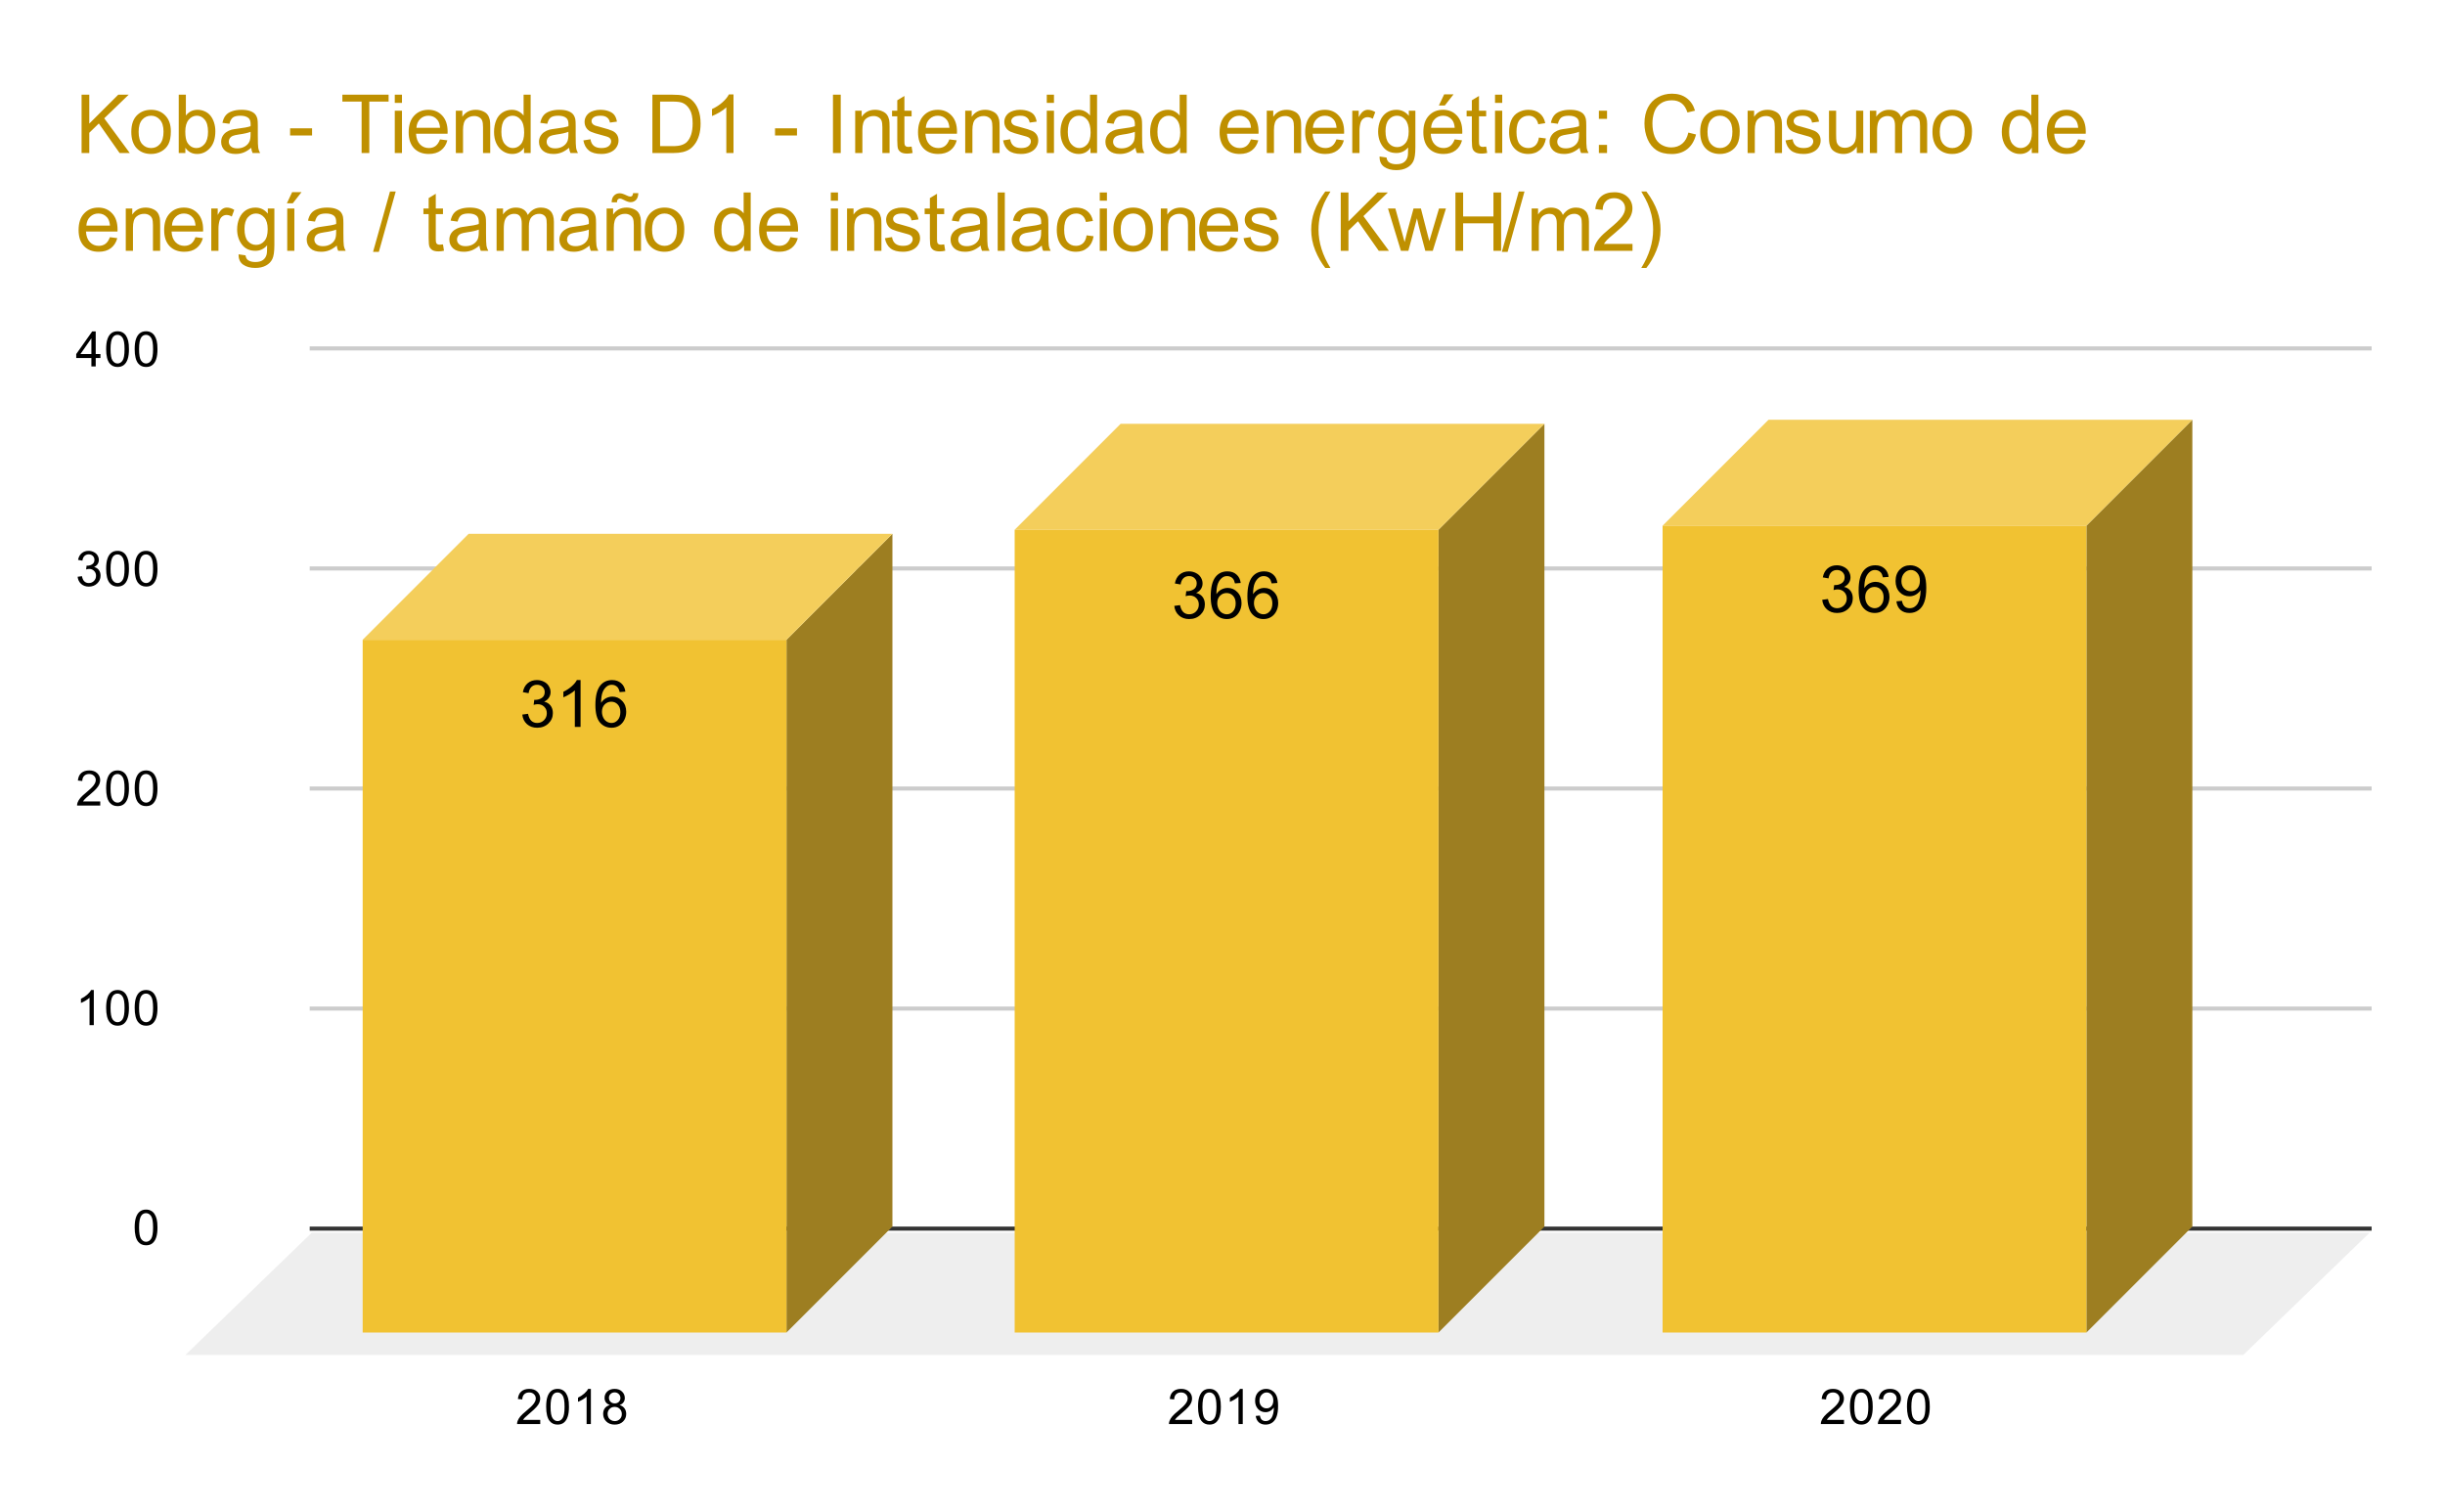 <svg version="1.1" viewBox="0.0 0.0 600.0 371.0" fill="none" stroke="none" stroke-linecap="square" stroke-miterlimit="10" width="600" height="371" xmlns:xlink="http://www.w3.org/1999/xlink" xmlns="http://www.w3.org/2000/svg"><path fill="#ffffff" d="M0 0L600.0 0L600.0 371.0L0 371.0L0 0Z" fill-rule="nonzero"/><path stroke="#333333" stroke-width="1.0" stroke-linecap="butt" d="M76.5 301.5L581.5 301.5" fill-rule="nonzero"/><path fill="#eeeeee" d="M45.5 332.5L76.5 302.5L581.5 302.5L550.5 332.5Z" fill-rule="nonzero"/><path stroke="#cccccc" stroke-width="1.0" stroke-linecap="butt" d="M76.5 247.5L581.5 247.5" fill-rule="nonzero"/><path stroke="#cccccc" stroke-width="1.0" stroke-linecap="butt" d="M76.5 193.5L581.5 193.5" fill-rule="nonzero"/><path stroke="#cccccc" stroke-width="1.0" stroke-linecap="butt" d="M76.5 139.5L581.5 139.5" fill-rule="nonzero"/><path stroke="#cccccc" stroke-width="1.0" stroke-linecap="butt" d="M76.5 85.5L581.5 85.5" fill-rule="nonzero"/><clipPath id="id_0"><path d="M45.55 85.917L581.45 85.917L581.45 332.45L45.55 332.45L45.55 85.917Z" clip-rule="nonzero"/></clipPath><path fill="#9d7e21" clip-path="url(#id_0)" d="M219.0 131.0L219.0 301.0L193.0 327.0L193.0 157.0Z" fill-rule="nonzero"/><path fill="#f4ce5b" clip-path="url(#id_0)" d="M193.0 157.0L89.0 157.0L115.0 131.0L219.0 131.0Z" fill-rule="nonzero"/><path stroke="#000000" stroke-width="2.0" stroke-linecap="butt" stroke-opacity="0.0" clip-path="url(#id_0)" d="M193.0 327.0L89.0 327.0L89.0 157.0L193.0 157.0Z" fill-rule="nonzero"/><path fill="#f1c232" clip-path="url(#id_0)" d="M193.0 327.0L89.0 327.0L89.0 157.0L193.0 157.0Z" fill-rule="nonzero"/><path fill="#9d7e21" clip-path="url(#id_0)" d="M379.0 104.0L379.0 301.0L353.0 327.0L353.0 130.0Z" fill-rule="nonzero"/><path fill="#f4ce5b" clip-path="url(#id_0)" d="M353.0 130.0L249.0 130.0L275.0 104.0L379.0 104.0Z" fill-rule="nonzero"/><path stroke="#000000" stroke-width="2.0" stroke-linecap="butt" stroke-opacity="0.0" clip-path="url(#id_0)" d="M353.0 327.0L249.0 327.0L249.0 130.0L353.0 130.0Z" fill-rule="nonzero"/><path fill="#f1c232" clip-path="url(#id_0)" d="M353.0 327.0L249.0 327.0L249.0 130.0L353.0 130.0Z" fill-rule="nonzero"/><path fill="#9d7e21" clip-path="url(#id_0)" d="M538.0 103.0L538.0 301.0L512.0 327.0L512.0 129.0Z" fill-rule="nonzero"/><path fill="#f4ce5b" clip-path="url(#id_0)" d="M512.0 129.0L408.0 129.0L434.0 103.0L538.0 103.0Z" fill-rule="nonzero"/><path stroke="#000000" stroke-width="2.0" stroke-linecap="butt" stroke-opacity="0.0" clip-path="url(#id_0)" d="M512.0 327.0L408.0 327.0L408.0 129.0L512.0 129.0Z" fill-rule="nonzero"/><path fill="#f1c232" clip-path="url(#id_0)" d="M512.0 327.0L408.0 327.0L408.0 129.0L512.0 129.0Z" fill-rule="nonzero"/><path stroke="#f1c232" stroke-width="3.0" stroke-linejoin="round" stroke-linecap="round" d="M128.172 175.353L129.578 175.166Q129.828 176.369 130.406 176.9Q130.984 177.416 131.828 177.416Q132.812 177.416 133.5 176.728Q134.188 176.041 134.188 175.025Q134.188 174.057 133.547 173.432Q132.922 172.807 131.938 172.807Q131.547 172.807 130.953 172.963L131.109 171.728Q131.25 171.744 131.328 171.744Q132.234 171.744 132.953 171.275Q133.672 170.807 133.672 169.822Q133.672 169.057 133.141 168.557Q132.625 168.041 131.797 168.041Q130.969 168.041 130.422 168.557Q129.875 169.072 129.719 170.103L128.312 169.853Q128.578 168.432 129.484 167.666Q130.406 166.885 131.766 166.885Q132.703 166.885 133.484 167.291Q134.281 167.682 134.688 168.385Q135.109 169.072 135.109 169.853Q135.109 170.603 134.703 171.213Q134.312 171.822 133.531 172.182Q134.547 172.416 135.109 173.15Q135.672 173.885 135.672 174.994Q135.672 176.494 134.578 177.541Q133.484 178.588 131.812 178.588Q130.312 178.588 129.312 177.697Q128.312 176.791 128.172 175.353ZM142.469 178.385L141.062 178.385L141.062 169.416Q140.547 169.9 139.719 170.385Q138.906 170.869 138.25 171.119L138.25 169.76Q139.422 169.197 140.297 168.416Q141.188 167.619 141.562 166.885L142.469 166.885L142.469 178.385ZM153.469 169.728L152.062 169.838Q151.875 169.01 151.531 168.635Q150.969 168.041 150.125 168.041Q149.453 168.041 148.953 168.416Q148.281 168.9 147.891 169.838Q147.516 170.76 147.5 172.478Q148.016 171.697 148.75 171.322Q149.484 170.947 150.281 170.947Q151.688 170.947 152.672 171.994Q153.672 173.025 153.672 174.666Q153.672 175.744 153.203 176.666Q152.734 177.588 151.922 178.088Q151.109 178.588 150.078 178.588Q148.328 178.588 147.219 177.291Q146.109 175.994 146.109 173.025Q146.109 169.697 147.328 168.197Q148.406 166.885 150.219 166.885Q151.562 166.885 152.422 167.65Q153.297 168.4 153.469 169.728ZM147.719 174.666Q147.719 175.4 148.031 176.072Q148.344 176.728 148.891 177.072Q149.453 177.416 150.062 177.416Q150.953 177.416 151.594 176.697Q152.234 175.978 152.234 174.744Q152.234 173.557 151.594 172.885Q150.969 172.197 150.0 172.197Q149.047 172.197 148.375 172.885Q147.719 173.557 147.719 174.666Z" fill-rule="nonzero"/><path fill="#000000" d="M128.172 175.353L129.578 175.166Q129.828 176.369 130.406 176.9Q130.984 177.416 131.828 177.416Q132.812 177.416 133.5 176.728Q134.188 176.041 134.188 175.025Q134.188 174.057 133.547 173.432Q132.922 172.807 131.938 172.807Q131.547 172.807 130.953 172.963L131.109 171.728Q131.25 171.744 131.328 171.744Q132.234 171.744 132.953 171.275Q133.672 170.807 133.672 169.822Q133.672 169.057 133.141 168.557Q132.625 168.041 131.797 168.041Q130.969 168.041 130.422 168.557Q129.875 169.072 129.719 170.103L128.312 169.853Q128.578 168.432 129.484 167.666Q130.406 166.885 131.766 166.885Q132.703 166.885 133.484 167.291Q134.281 167.682 134.688 168.385Q135.109 169.072 135.109 169.853Q135.109 170.603 134.703 171.213Q134.312 171.822 133.531 172.182Q134.547 172.416 135.109 173.15Q135.672 173.885 135.672 174.994Q135.672 176.494 134.578 177.541Q133.484 178.588 131.812 178.588Q130.312 178.588 129.312 177.697Q128.312 176.791 128.172 175.353ZM142.469 178.385L141.062 178.385L141.062 169.416Q140.547 169.9 139.719 170.385Q138.906 170.869 138.25 171.119L138.25 169.76Q139.422 169.197 140.297 168.416Q141.188 167.619 141.562 166.885L142.469 166.885L142.469 178.385ZM153.469 169.728L152.062 169.838Q151.875 169.01 151.531 168.635Q150.969 168.041 150.125 168.041Q149.453 168.041 148.953 168.416Q148.281 168.9 147.891 169.838Q147.516 170.76 147.5 172.478Q148.016 171.697 148.75 171.322Q149.484 170.947 150.281 170.947Q151.688 170.947 152.672 171.994Q153.672 173.025 153.672 174.666Q153.672 175.744 153.203 176.666Q152.734 177.588 151.922 178.088Q151.109 178.588 150.078 178.588Q148.328 178.588 147.219 177.291Q146.109 175.994 146.109 173.025Q146.109 169.697 147.328 168.197Q148.406 166.885 150.219 166.885Q151.562 166.885 152.422 167.65Q153.297 168.4 153.469 169.728ZM147.719 174.666Q147.719 175.4 148.031 176.072Q148.344 176.728 148.891 177.072Q149.453 177.416 150.062 177.416Q150.953 177.416 151.594 176.697Q152.234 175.978 152.234 174.744Q152.234 173.557 151.594 172.885Q150.969 172.197 150.0 172.197Q149.047 172.197 148.375 172.885Q147.719 173.557 147.719 174.666Z" fill-rule="nonzero"/><path stroke="#f1c232" stroke-width="3.0" stroke-linejoin="round" stroke-linecap="round" d="M288.172 148.681L289.578 148.494Q289.828 149.697 290.406 150.228Q290.984 150.744 291.828 150.744Q292.812 150.744 293.5 150.056Q294.188 149.369 294.188 148.353Q294.188 147.384 293.547 146.759Q292.922 146.134 291.938 146.134Q291.547 146.134 290.953 146.291L291.109 145.056Q291.25 145.072 291.328 145.072Q292.234 145.072 292.953 144.603Q293.672 144.134 293.672 143.15Q293.672 142.384 293.141 141.884Q292.625 141.369 291.797 141.369Q290.969 141.369 290.422 141.884Q289.875 142.4 289.719 143.431L288.312 143.181Q288.578 141.759 289.484 140.994Q290.406 140.212 291.766 140.212Q292.703 140.212 293.484 140.619Q294.281 141.009 294.688 141.712Q295.109 142.4 295.109 143.181Q295.109 143.931 294.703 144.541Q294.312 145.15 293.531 145.509Q294.547 145.744 295.109 146.478Q295.672 147.212 295.672 148.322Q295.672 149.822 294.578 150.869Q293.484 151.916 291.812 151.916Q290.312 151.916 289.312 151.025Q288.312 150.119 288.172 148.681ZM304.469 143.056L303.062 143.166Q302.875 142.337 302.531 141.962Q301.969 141.369 301.125 141.369Q300.453 141.369 299.953 141.744Q299.281 142.228 298.891 143.166Q298.516 144.087 298.5 145.806Q299.016 145.025 299.75 144.65Q300.484 144.275 301.281 144.275Q302.688 144.275 303.672 145.322Q304.672 146.353 304.672 147.994Q304.672 149.072 304.203 149.994Q303.734 150.916 302.922 151.416Q302.109 151.916 301.078 151.916Q299.328 151.916 298.219 150.619Q297.109 149.322 297.109 146.353Q297.109 143.025 298.328 141.525Q299.406 140.212 301.219 140.212Q302.562 140.212 303.422 140.978Q304.297 141.728 304.469 143.056ZM298.719 147.994Q298.719 148.728 299.031 149.4Q299.344 150.056 299.891 150.4Q300.453 150.744 301.062 150.744Q301.953 150.744 302.594 150.025Q303.234 149.306 303.234 148.072Q303.234 146.884 302.594 146.212Q301.969 145.525 301.0 145.525Q300.047 145.525 299.375 146.212Q298.719 146.884 298.719 147.994ZM313.469 143.056L312.062 143.166Q311.875 142.337 311.531 141.962Q310.969 141.369 310.125 141.369Q309.453 141.369 308.953 141.744Q308.281 142.228 307.891 143.166Q307.516 144.087 307.5 145.806Q308.016 145.025 308.75 144.65Q309.484 144.275 310.281 144.275Q311.688 144.275 312.672 145.322Q313.672 146.353 313.672 147.994Q313.672 149.072 313.203 149.994Q312.734 150.916 311.922 151.416Q311.109 151.916 310.078 151.916Q308.328 151.916 307.219 150.619Q306.109 149.322 306.109 146.353Q306.109 143.025 307.328 141.525Q308.406 140.212 310.219 140.212Q311.562 140.212 312.422 140.978Q313.297 141.728 313.469 143.056ZM307.719 147.994Q307.719 148.728 308.031 149.4Q308.344 150.056 308.891 150.4Q309.453 150.744 310.062 150.744Q310.953 150.744 311.594 150.025Q312.234 149.306 312.234 148.072Q312.234 146.884 311.594 146.212Q310.969 145.525 310.0 145.525Q309.047 145.525 308.375 146.212Q307.719 146.884 307.719 147.994Z" fill-rule="nonzero"/><path fill="#000000" d="M288.172 148.681L289.578 148.494Q289.828 149.697 290.406 150.228Q290.984 150.744 291.828 150.744Q292.812 150.744 293.5 150.056Q294.188 149.369 294.188 148.353Q294.188 147.384 293.547 146.759Q292.922 146.134 291.938 146.134Q291.547 146.134 290.953 146.291L291.109 145.056Q291.25 145.072 291.328 145.072Q292.234 145.072 292.953 144.603Q293.672 144.134 293.672 143.15Q293.672 142.384 293.141 141.884Q292.625 141.369 291.797 141.369Q290.969 141.369 290.422 141.884Q289.875 142.4 289.719 143.431L288.312 143.181Q288.578 141.759 289.484 140.994Q290.406 140.212 291.766 140.212Q292.703 140.212 293.484 140.619Q294.281 141.009 294.688 141.712Q295.109 142.4 295.109 143.181Q295.109 143.931 294.703 144.541Q294.312 145.15 293.531 145.509Q294.547 145.744 295.109 146.478Q295.672 147.212 295.672 148.322Q295.672 149.822 294.578 150.869Q293.484 151.916 291.812 151.916Q290.312 151.916 289.312 151.025Q288.312 150.119 288.172 148.681ZM304.469 143.056L303.062 143.166Q302.875 142.337 302.531 141.962Q301.969 141.369 301.125 141.369Q300.453 141.369 299.953 141.744Q299.281 142.228 298.891 143.166Q298.516 144.087 298.5 145.806Q299.016 145.025 299.75 144.65Q300.484 144.275 301.281 144.275Q302.688 144.275 303.672 145.322Q304.672 146.353 304.672 147.994Q304.672 149.072 304.203 149.994Q303.734 150.916 302.922 151.416Q302.109 151.916 301.078 151.916Q299.328 151.916 298.219 150.619Q297.109 149.322 297.109 146.353Q297.109 143.025 298.328 141.525Q299.406 140.212 301.219 140.212Q302.562 140.212 303.422 140.978Q304.297 141.728 304.469 143.056ZM298.719 147.994Q298.719 148.728 299.031 149.4Q299.344 150.056 299.891 150.4Q300.453 150.744 301.062 150.744Q301.953 150.744 302.594 150.025Q303.234 149.306 303.234 148.072Q303.234 146.884 302.594 146.212Q301.969 145.525 301.0 145.525Q300.047 145.525 299.375 146.212Q298.719 146.884 298.719 147.994ZM313.469 143.056L312.062 143.166Q311.875 142.337 311.531 141.962Q310.969 141.369 310.125 141.369Q309.453 141.369 308.953 141.744Q308.281 142.228 307.891 143.166Q307.516 144.087 307.5 145.806Q308.016 145.025 308.75 144.65Q309.484 144.275 310.281 144.275Q311.688 144.275 312.672 145.322Q313.672 146.353 313.672 147.994Q313.672 149.072 313.203 149.994Q312.734 150.916 311.922 151.416Q311.109 151.916 310.078 151.916Q308.328 151.916 307.219 150.619Q306.109 149.322 306.109 146.353Q306.109 143.025 307.328 141.525Q308.406 140.212 310.219 140.212Q311.562 140.212 312.422 140.978Q313.297 141.728 313.469 143.056ZM307.719 147.994Q307.719 148.728 308.031 149.4Q308.344 150.056 308.891 150.4Q309.453 150.744 310.062 150.744Q310.953 150.744 311.594 150.025Q312.234 149.306 312.234 148.072Q312.234 146.884 311.594 146.212Q310.969 145.525 310.0 145.525Q309.047 145.525 308.375 146.212Q307.719 146.884 307.719 147.994Z" fill-rule="nonzero"/><path stroke="#f1c232" stroke-width="3.0" stroke-linejoin="round" stroke-linecap="round" d="M447.172 147.189L448.578 147.001Q448.828 148.204 449.406 148.735Q449.984 149.251 450.828 149.251Q451.812 149.251 452.5 148.564Q453.188 147.876 453.188 146.86Q453.188 145.892 452.547 145.267Q451.922 144.642 450.938 144.642Q450.547 144.642 449.953 144.798L450.109 143.564Q450.25 143.579 450.328 143.579Q451.234 143.579 451.953 143.11Q452.672 142.642 452.672 141.657Q452.672 140.892 452.141 140.392Q451.625 139.876 450.797 139.876Q449.969 139.876 449.422 140.392Q448.875 140.907 448.719 141.939L447.312 141.689Q447.578 140.267 448.484 139.501Q449.406 138.72 450.766 138.72Q451.703 138.72 452.484 139.126Q453.281 139.517 453.688 140.22Q454.109 140.907 454.109 141.689Q454.109 142.439 453.703 143.048Q453.312 143.657 452.531 144.017Q453.547 144.251 454.109 144.985Q454.672 145.72 454.672 146.829Q454.672 148.329 453.578 149.376Q452.484 150.423 450.812 150.423Q449.312 150.423 448.312 149.532Q447.312 148.626 447.172 147.189ZM463.469 141.564L462.062 141.673Q461.875 140.845 461.531 140.47Q460.969 139.876 460.125 139.876Q459.453 139.876 458.953 140.251Q458.281 140.735 457.891 141.673Q457.516 142.595 457.5 144.314Q458.016 143.532 458.75 143.157Q459.484 142.782 460.281 142.782Q461.688 142.782 462.672 143.829Q463.672 144.86 463.672 146.501Q463.672 147.579 463.203 148.501Q462.734 149.423 461.922 149.923Q461.109 150.423 460.078 150.423Q458.328 150.423 457.219 149.126Q456.109 147.829 456.109 144.86Q456.109 141.532 457.328 140.032Q458.406 138.72 460.219 138.72Q461.562 138.72 462.422 139.485Q463.297 140.235 463.469 141.564ZM457.719 146.501Q457.719 147.235 458.031 147.907Q458.344 148.564 458.891 148.907Q459.453 149.251 460.062 149.251Q460.953 149.251 461.594 148.532Q462.234 147.814 462.234 146.579Q462.234 145.392 461.594 144.72Q460.969 144.032 460.0 144.032Q459.047 144.032 458.375 144.72Q457.719 145.392 457.719 146.501ZM465.375 147.564L466.734 147.439Q466.906 148.392 467.391 148.829Q467.875 149.251 468.625 149.251Q469.281 149.251 469.766 148.954Q470.25 148.657 470.562 148.173Q470.875 147.673 471.078 146.829Q471.297 145.985 471.297 145.11Q471.297 145.017 471.297 144.829Q470.875 145.501 470.141 145.923Q469.406 146.329 468.562 146.329Q467.141 146.329 466.156 145.298Q465.172 144.267 465.172 142.579Q465.172 140.845 466.188 139.782Q467.219 138.72 468.766 138.72Q469.891 138.72 470.812 139.329Q471.734 139.923 472.219 141.032Q472.703 142.142 472.703 144.251Q472.703 146.454 472.219 147.751Q471.75 149.048 470.797 149.735Q469.859 150.423 468.594 150.423Q467.25 150.423 466.391 149.673Q465.547 148.923 465.375 147.564ZM471.141 142.517Q471.141 141.298 470.484 140.595Q469.844 139.876 468.938 139.876Q468.0 139.876 467.297 140.642Q466.609 141.407 466.609 142.626Q466.609 143.72 467.266 144.407Q467.938 145.095 468.906 145.095Q469.875 145.095 470.5 144.407Q471.141 143.72 471.141 142.517Z" fill-rule="nonzero"/><path fill="#000000" d="M447.172 147.189L448.578 147.001Q448.828 148.204 449.406 148.735Q449.984 149.251 450.828 149.251Q451.812 149.251 452.5 148.564Q453.188 147.876 453.188 146.86Q453.188 145.892 452.547 145.267Q451.922 144.642 450.938 144.642Q450.547 144.642 449.953 144.798L450.109 143.564Q450.25 143.579 450.328 143.579Q451.234 143.579 451.953 143.11Q452.672 142.642 452.672 141.657Q452.672 140.892 452.141 140.392Q451.625 139.876 450.797 139.876Q449.969 139.876 449.422 140.392Q448.875 140.907 448.719 141.939L447.312 141.689Q447.578 140.267 448.484 139.501Q449.406 138.72 450.766 138.72Q451.703 138.72 452.484 139.126Q453.281 139.517 453.688 140.22Q454.109 140.907 454.109 141.689Q454.109 142.439 453.703 143.048Q453.312 143.657 452.531 144.017Q453.547 144.251 454.109 144.985Q454.672 145.72 454.672 146.829Q454.672 148.329 453.578 149.376Q452.484 150.423 450.812 150.423Q449.312 150.423 448.312 149.532Q447.312 148.626 447.172 147.189ZM463.469 141.564L462.062 141.673Q461.875 140.845 461.531 140.47Q460.969 139.876 460.125 139.876Q459.453 139.876 458.953 140.251Q458.281 140.735 457.891 141.673Q457.516 142.595 457.5 144.314Q458.016 143.532 458.75 143.157Q459.484 142.782 460.281 142.782Q461.688 142.782 462.672 143.829Q463.672 144.86 463.672 146.501Q463.672 147.579 463.203 148.501Q462.734 149.423 461.922 149.923Q461.109 150.423 460.078 150.423Q458.328 150.423 457.219 149.126Q456.109 147.829 456.109 144.86Q456.109 141.532 457.328 140.032Q458.406 138.72 460.219 138.72Q461.562 138.72 462.422 139.485Q463.297 140.235 463.469 141.564ZM457.719 146.501Q457.719 147.235 458.031 147.907Q458.344 148.564 458.891 148.907Q459.453 149.251 460.062 149.251Q460.953 149.251 461.594 148.532Q462.234 147.814 462.234 146.579Q462.234 145.392 461.594 144.72Q460.969 144.032 460.0 144.032Q459.047 144.032 458.375 144.72Q457.719 145.392 457.719 146.501ZM465.375 147.564L466.734 147.439Q466.906 148.392 467.391 148.829Q467.875 149.251 468.625 149.251Q469.281 149.251 469.766 148.954Q470.25 148.657 470.562 148.173Q470.875 147.673 471.078 146.829Q471.297 145.985 471.297 145.11Q471.297 145.017 471.297 144.829Q470.875 145.501 470.141 145.923Q469.406 146.329 468.562 146.329Q467.141 146.329 466.156 145.298Q465.172 144.267 465.172 142.579Q465.172 140.845 466.188 139.782Q467.219 138.72 468.766 138.72Q469.891 138.72 470.812 139.329Q471.734 139.923 472.219 141.032Q472.703 142.142 472.703 144.251Q472.703 146.454 472.219 147.751Q471.75 149.048 470.797 149.735Q469.859 150.423 468.594 150.423Q467.25 150.423 466.391 149.673Q465.547 148.923 465.375 147.564ZM471.141 142.517Q471.141 141.298 470.484 140.595Q469.844 139.876 468.938 139.876Q468.0 139.876 467.297 140.642Q466.609 141.407 466.609 142.626Q466.609 143.72 467.266 144.407Q467.938 145.095 468.906 145.095Q469.875 145.095 470.5 144.407Q471.141 143.72 471.141 142.517Z" fill-rule="nonzero"/><path fill="#000000" d="M33.05 301.216Q33.05 299.684 33.362 298.762Q33.675 297.825 34.284 297.325Q34.909 296.825 35.847 296.825Q36.534 296.825 37.05 297.106Q37.581 297.387 37.925 297.919Q38.269 298.434 38.456 299.184Q38.644 299.934 38.644 301.216Q38.644 302.731 38.331 303.653Q38.034 304.575 37.409 305.091Q36.8 305.591 35.847 305.591Q34.612 305.591 33.894 304.7Q33.05 303.637 33.05 301.216ZM34.128 301.216Q34.128 303.325 34.628 304.028Q35.128 304.731 35.847 304.731Q36.581 304.731 37.066 304.028Q37.566 303.325 37.566 301.216Q37.566 299.091 37.066 298.403Q36.581 297.7 35.831 297.7Q35.112 297.7 34.675 298.309Q34.128 299.091 34.128 301.216Z" fill-rule="nonzero"/><path fill="#000000" d="M23.019 251.567L21.972 251.567L21.972 244.848Q21.581 245.207 20.956 245.582Q20.347 245.942 19.863 246.114L19.863 245.098Q20.738 244.676 21.394 244.098Q22.066 243.504 22.347 242.942L23.019 242.942L23.019 251.567ZM26.05 247.332Q26.05 245.801 26.363 244.879Q26.675 243.942 27.284 243.442Q27.909 242.942 28.847 242.942Q29.534 242.942 30.05 243.223Q30.581 243.504 30.925 244.035Q31.269 244.551 31.456 245.301Q31.644 246.051 31.644 247.332Q31.644 248.848 31.331 249.77Q31.034 250.692 30.409 251.207Q29.8 251.707 28.847 251.707Q27.613 251.707 26.894 250.817Q26.05 249.754 26.05 247.332ZM27.128 247.332Q27.128 249.442 27.628 250.145Q28.128 250.848 28.847 250.848Q29.581 250.848 30.066 250.145Q30.566 249.442 30.566 247.332Q30.566 245.207 30.066 244.52Q29.581 243.817 28.831 243.817Q28.113 243.817 27.675 244.426Q27.128 245.207 27.128 247.332ZM33.05 247.332Q33.05 245.801 33.362 244.879Q33.675 243.942 34.284 243.442Q34.909 242.942 35.847 242.942Q36.534 242.942 37.05 243.223Q37.581 243.504 37.925 244.035Q38.269 244.551 38.456 245.301Q38.644 246.051 38.644 247.332Q38.644 248.848 38.331 249.77Q38.034 250.692 37.409 251.207Q36.8 251.707 35.847 251.707Q34.612 251.707 33.894 250.817Q33.05 249.754 33.05 247.332ZM34.128 247.332Q34.128 249.442 34.628 250.145Q35.128 250.848 35.847 250.848Q36.581 250.848 37.066 250.145Q37.566 249.442 37.566 247.332Q37.566 245.207 37.066 244.52Q36.581 243.817 35.831 243.817Q35.112 243.817 34.675 244.426Q34.128 245.207 34.128 247.332Z" fill-rule="nonzero"/><path fill="#000000" d="M24.597 196.668L24.597 197.683L18.909 197.683Q18.909 197.308 19.034 196.949Q19.253 196.371 19.722 195.808Q20.206 195.246 21.113 194.511Q22.519 193.355 23.003 192.683Q23.503 192.011 23.503 191.418Q23.503 190.793 23.05 190.371Q22.597 189.933 21.878 189.933Q21.113 189.933 20.659 190.386Q20.206 190.84 20.191 191.652L19.113 191.543Q19.222 190.324 19.941 189.699Q20.675 189.058 21.909 189.058Q23.144 189.058 23.863 189.746Q24.581 190.433 24.581 191.449Q24.581 191.965 24.363 192.465Q24.159 192.949 23.659 193.511Q23.175 194.058 22.05 195.011Q21.097 195.808 20.816 196.105Q20.55 196.386 20.378 196.668L24.597 196.668ZM26.05 193.449Q26.05 191.918 26.363 190.996Q26.675 190.058 27.284 189.558Q27.909 189.058 28.847 189.058Q29.534 189.058 30.05 189.34Q30.581 189.621 30.925 190.152Q31.269 190.668 31.456 191.418Q31.644 192.168 31.644 193.449Q31.644 194.965 31.331 195.886Q31.034 196.808 30.409 197.324Q29.8 197.824 28.847 197.824Q27.613 197.824 26.894 196.933Q26.05 195.871 26.05 193.449ZM27.128 193.449Q27.128 195.558 27.628 196.261Q28.128 196.965 28.847 196.965Q29.581 196.965 30.066 196.261Q30.566 195.558 30.566 193.449Q30.566 191.324 30.066 190.636Q29.581 189.933 28.831 189.933Q28.113 189.933 27.675 190.543Q27.128 191.324 27.128 193.449ZM33.05 193.449Q33.05 191.918 33.362 190.996Q33.675 190.058 34.284 189.558Q34.909 189.058 35.847 189.058Q36.534 189.058 37.05 189.34Q37.581 189.621 37.925 190.152Q38.269 190.668 38.456 191.418Q38.644 192.168 38.644 193.449Q38.644 194.965 38.331 195.886Q38.034 196.808 37.409 197.324Q36.8 197.824 35.847 197.824Q34.612 197.824 33.894 196.933Q33.05 195.871 33.05 193.449ZM34.128 193.449Q34.128 195.558 34.628 196.261Q35.128 196.965 35.847 196.965Q36.581 196.965 37.066 196.261Q37.566 195.558 37.566 193.449Q37.566 191.324 37.066 190.636Q36.581 189.933 35.831 189.933Q35.112 189.933 34.675 190.543Q34.128 191.324 34.128 193.449Z" fill-rule="nonzero"/><path fill="#000000" d="M19.05 141.534L20.113 141.394Q20.284 142.284 20.722 142.691Q21.159 143.081 21.784 143.081Q22.534 143.081 23.05 142.566Q23.566 142.05 23.566 141.284Q23.566 140.566 23.081 140.097Q22.613 139.613 21.878 139.613Q21.581 139.613 21.128 139.738L21.253 138.8Q21.363 138.816 21.425 138.816Q22.097 138.816 22.628 138.472Q23.175 138.113 23.175 137.378Q23.175 136.8 22.784 136.425Q22.394 136.034 21.769 136.034Q21.159 136.034 20.738 136.425Q20.331 136.816 20.222 137.581L19.159 137.394Q19.347 136.347 20.034 135.769Q20.722 135.175 21.738 135.175Q22.441 135.175 23.034 135.488Q23.628 135.784 23.941 136.3Q24.253 136.816 24.253 137.409Q24.253 137.956 23.956 138.425Q23.659 138.878 23.081 139.144Q23.831 139.316 24.253 139.878Q24.675 140.425 24.675 141.269Q24.675 142.394 23.847 143.175Q23.034 143.956 21.784 143.956Q20.659 143.956 19.909 143.284Q19.159 142.597 19.05 141.534ZM26.05 139.566Q26.05 138.034 26.363 137.113Q26.675 136.175 27.284 135.675Q27.909 135.175 28.847 135.175Q29.534 135.175 30.05 135.456Q30.581 135.738 30.925 136.269Q31.269 136.784 31.456 137.534Q31.644 138.284 31.644 139.566Q31.644 141.081 31.331 142.003Q31.034 142.925 30.409 143.441Q29.8 143.941 28.847 143.941Q27.613 143.941 26.894 143.05Q26.05 141.988 26.05 139.566ZM27.128 139.566Q27.128 141.675 27.628 142.378Q28.128 143.081 28.847 143.081Q29.581 143.081 30.066 142.378Q30.566 141.675 30.566 139.566Q30.566 137.441 30.066 136.753Q29.581 136.05 28.831 136.05Q28.113 136.05 27.675 136.659Q27.128 137.441 27.128 139.566ZM33.05 139.566Q33.05 138.034 33.362 137.113Q33.675 136.175 34.284 135.675Q34.909 135.175 35.847 135.175Q36.534 135.175 37.05 135.456Q37.581 135.738 37.925 136.269Q38.269 136.784 38.456 137.534Q38.644 138.284 38.644 139.566Q38.644 141.081 38.331 142.003Q38.034 142.925 37.409 143.441Q36.8 143.941 35.847 143.941Q34.612 143.941 33.894 143.05Q33.05 141.988 33.05 139.566ZM34.128 139.566Q34.128 141.675 34.628 142.378Q35.128 143.081 35.847 143.081Q36.581 143.081 37.066 142.378Q37.566 141.675 37.566 139.566Q37.566 137.441 37.066 136.753Q36.581 136.05 35.831 136.05Q35.112 136.05 34.675 136.659Q34.128 137.441 34.128 139.566Z" fill-rule="nonzero"/><path fill="#000000" d="M22.425 89.917L22.425 87.854L18.706 87.854L18.706 86.885L22.628 81.323L23.488 81.323L23.488 86.885L24.644 86.885L24.644 87.854L23.488 87.854L23.488 89.917L22.425 89.917ZM22.425 86.885L22.425 83.026L19.738 86.885L22.425 86.885ZM26.05 85.682Q26.05 84.151 26.363 83.229Q26.675 82.292 27.284 81.792Q27.909 81.292 28.847 81.292Q29.534 81.292 30.05 81.573Q30.581 81.854 30.925 82.385Q31.269 82.901 31.456 83.651Q31.644 84.401 31.644 85.682Q31.644 87.198 31.331 88.12Q31.034 89.042 30.409 89.557Q29.8 90.057 28.847 90.057Q27.613 90.057 26.894 89.167Q26.05 88.104 26.05 85.682ZM27.128 85.682Q27.128 87.792 27.628 88.495Q28.128 89.198 28.847 89.198Q29.581 89.198 30.066 88.495Q30.566 87.792 30.566 85.682Q30.566 83.557 30.066 82.87Q29.581 82.167 28.831 82.167Q28.113 82.167 27.675 82.776Q27.128 83.557 27.128 85.682ZM33.05 85.682Q33.05 84.151 33.362 83.229Q33.675 82.292 34.284 81.792Q34.909 81.292 35.847 81.292Q36.534 81.292 37.05 81.573Q37.581 81.854 37.925 82.385Q38.269 82.901 38.456 83.651Q38.644 84.401 38.644 85.682Q38.644 87.198 38.331 88.12Q38.034 89.042 37.409 89.557Q36.8 90.057 35.847 90.057Q34.612 90.057 33.894 89.167Q33.05 88.104 33.05 85.682ZM34.128 85.682Q34.128 87.792 34.628 88.495Q35.128 89.198 35.847 89.198Q36.581 89.198 37.066 88.495Q37.566 87.792 37.566 85.682Q37.566 83.557 37.066 82.87Q36.581 82.167 35.831 82.167Q35.112 82.167 34.675 82.776Q34.128 83.557 34.128 85.682Z" fill-rule="nonzero"/><path fill="#000000" d="M132.577 348.434L132.577 349.45L126.889 349.45Q126.889 349.075 127.014 348.716Q127.233 348.137 127.702 347.575Q128.186 347.012 129.092 346.278Q130.499 345.122 130.983 344.45Q131.483 343.778 131.483 343.184Q131.483 342.559 131.03 342.137Q130.577 341.7 129.858 341.7Q129.092 341.7 128.639 342.153Q128.186 342.606 128.17 343.419L127.092 343.309Q127.202 342.091 127.92 341.466Q128.655 340.825 129.889 340.825Q131.124 340.825 131.842 341.512Q132.561 342.2 132.561 343.216Q132.561 343.731 132.342 344.231Q132.139 344.716 131.639 345.278Q131.155 345.825 130.03 346.778Q129.077 347.575 128.795 347.872Q128.53 348.153 128.358 348.434L132.577 348.434ZM134.03 345.216Q134.03 343.684 134.342 342.762Q134.655 341.825 135.264 341.325Q135.889 340.825 136.827 340.825Q137.514 340.825 138.03 341.106Q138.561 341.387 138.905 341.919Q139.249 342.434 139.436 343.184Q139.624 343.934 139.624 345.216Q139.624 346.731 139.311 347.653Q139.014 348.575 138.389 349.091Q137.78 349.591 136.827 349.591Q135.592 349.591 134.874 348.7Q134.03 347.637 134.03 345.216ZM135.108 345.216Q135.108 347.325 135.608 348.028Q136.108 348.731 136.827 348.731Q137.561 348.731 138.045 348.028Q138.545 347.325 138.545 345.216Q138.545 343.091 138.045 342.403Q137.561 341.7 136.811 341.7Q136.092 341.7 135.655 342.309Q135.108 343.091 135.108 345.216ZM144.999 349.45L143.952 349.45L143.952 342.731Q143.561 343.091 142.936 343.466Q142.327 343.825 141.842 343.997L141.842 342.981Q142.717 342.559 143.374 341.981Q144.045 341.387 144.327 340.825L144.999 340.825L144.999 349.45ZM149.655 344.794Q148.999 344.544 148.67 344.106Q148.358 343.653 148.358 343.044Q148.358 342.106 149.03 341.466Q149.717 340.825 150.827 340.825Q151.952 340.825 152.639 341.481Q153.327 342.137 153.327 343.075Q153.327 343.669 153.014 344.106Q152.702 344.544 152.061 344.794Q152.858 345.044 153.264 345.622Q153.67 346.2 153.67 346.997Q153.67 348.091 152.889 348.841Q152.124 349.591 150.842 349.591Q149.577 349.591 148.795 348.841Q148.014 348.091 148.014 346.966Q148.014 346.122 148.436 345.559Q148.874 344.997 149.655 344.794ZM149.436 342.997Q149.436 343.606 149.827 343.997Q150.233 344.387 150.858 344.387Q151.467 344.387 151.858 344.012Q152.249 343.622 152.249 343.059Q152.249 342.481 151.842 342.091Q151.436 341.684 150.842 341.684Q150.233 341.684 149.827 342.075Q149.436 342.466 149.436 342.997ZM149.108 346.966Q149.108 347.419 149.311 347.841Q149.53 348.262 149.952 348.497Q150.374 348.731 150.858 348.731Q151.608 348.731 152.092 348.247Q152.592 347.762 152.592 347.012Q152.592 346.247 152.092 345.747Q151.592 345.247 150.827 345.247Q150.077 345.247 149.592 345.747Q149.108 346.231 149.108 346.966Z" fill-rule="nonzero"/><path fill="#000000" d="M292.547 348.434L292.547 349.45L286.859 349.45Q286.859 349.075 286.984 348.716Q287.203 348.137 287.672 347.575Q288.156 347.012 289.062 346.278Q290.469 345.122 290.953 344.45Q291.453 343.778 291.453 343.184Q291.453 342.559 291.0 342.137Q290.547 341.7 289.828 341.7Q289.062 341.7 288.609 342.153Q288.156 342.606 288.141 343.419L287.062 343.309Q287.172 342.091 287.891 341.466Q288.625 340.825 289.859 340.825Q291.094 340.825 291.812 341.512Q292.531 342.2 292.531 343.216Q292.531 343.731 292.312 344.231Q292.109 344.716 291.609 345.278Q291.125 345.825 290.0 346.778Q289.047 347.575 288.766 347.872Q288.5 348.153 288.328 348.434L292.547 348.434ZM294.0 345.216Q294.0 343.684 294.312 342.762Q294.625 341.825 295.234 341.325Q295.859 340.825 296.797 340.825Q297.484 340.825 298.0 341.106Q298.531 341.387 298.875 341.919Q299.219 342.434 299.406 343.184Q299.594 343.934 299.594 345.216Q299.594 346.731 299.281 347.653Q298.984 348.575 298.359 349.091Q297.75 349.591 296.797 349.591Q295.562 349.591 294.844 348.7Q294.0 347.637 294.0 345.216ZM295.078 345.216Q295.078 347.325 295.578 348.028Q296.078 348.731 296.797 348.731Q297.531 348.731 298.016 348.028Q298.516 347.325 298.516 345.216Q298.516 343.091 298.016 342.403Q297.531 341.7 296.781 341.7Q296.062 341.7 295.625 342.309Q295.078 343.091 295.078 345.216ZM304.969 349.45L303.922 349.45L303.922 342.731Q303.531 343.091 302.906 343.466Q302.297 343.825 301.812 343.997L301.812 342.981Q302.688 342.559 303.344 341.981Q304.016 341.387 304.297 340.825L304.969 340.825L304.969 349.45ZM308.156 347.466L309.172 347.372Q309.297 348.091 309.656 348.419Q310.031 348.731 310.594 348.731Q311.078 348.731 311.438 348.512Q311.812 348.278 312.047 347.919Q312.281 347.544 312.438 346.919Q312.594 346.278 312.594 345.622Q312.594 345.544 312.594 345.403Q312.281 345.903 311.734 346.231Q311.188 346.544 310.547 346.544Q309.469 346.544 308.734 345.778Q308.0 344.997 308.0 343.731Q308.0 342.419 308.766 341.622Q309.547 340.825 310.703 340.825Q311.531 340.825 312.219 341.278Q312.922 341.731 313.281 342.575Q313.641 343.403 313.641 344.981Q313.641 346.622 313.281 347.606Q312.938 348.575 312.219 349.091Q311.516 349.591 310.578 349.591Q309.562 349.591 308.922 349.044Q308.281 348.481 308.156 347.466ZM312.469 343.669Q312.469 342.762 311.984 342.231Q311.516 341.7 310.828 341.7Q310.125 341.7 309.594 342.278Q309.078 342.841 309.078 343.762Q309.078 344.575 309.578 345.091Q310.078 345.606 310.797 345.606Q311.531 345.606 312.0 345.091Q312.469 344.575 312.469 343.669Z" fill-rule="nonzero"/><path fill="#000000" d="M452.517 348.434L452.517 349.45L446.83 349.45Q446.83 349.075 446.955 348.716Q447.173 348.137 447.642 347.575Q448.126 347.012 449.033 346.278Q450.439 345.122 450.923 344.45Q451.423 343.778 451.423 343.184Q451.423 342.559 450.97 342.137Q450.517 341.7 449.798 341.7Q449.033 341.7 448.58 342.153Q448.126 342.606 448.111 343.419L447.033 343.309Q447.142 342.091 447.861 341.466Q448.595 340.825 449.83 340.825Q451.064 340.825 451.783 341.512Q452.501 342.2 452.501 343.216Q452.501 343.731 452.283 344.231Q452.08 344.716 451.58 345.278Q451.095 345.825 449.97 346.778Q449.017 347.575 448.736 347.872Q448.47 348.153 448.298 348.434L452.517 348.434ZM453.97 345.216Q453.97 343.684 454.283 342.762Q454.595 341.825 455.205 341.325Q455.83 340.825 456.767 340.825Q457.455 340.825 457.97 341.106Q458.501 341.387 458.845 341.919Q459.189 342.434 459.376 343.184Q459.564 343.934 459.564 345.216Q459.564 346.731 459.251 347.653Q458.955 348.575 458.33 349.091Q457.72 349.591 456.767 349.591Q455.533 349.591 454.814 348.7Q453.97 347.637 453.97 345.216ZM455.048 345.216Q455.048 347.325 455.548 348.028Q456.048 348.731 456.767 348.731Q457.501 348.731 457.986 348.028Q458.486 347.325 458.486 345.216Q458.486 343.091 457.986 342.403Q457.501 341.7 456.751 341.7Q456.033 341.7 455.595 342.309Q455.048 343.091 455.048 345.216ZM466.517 348.434L466.517 349.45L460.83 349.45Q460.83 349.075 460.955 348.716Q461.173 348.137 461.642 347.575Q462.126 347.012 463.033 346.278Q464.439 345.122 464.923 344.45Q465.423 343.778 465.423 343.184Q465.423 342.559 464.97 342.137Q464.517 341.7 463.798 341.7Q463.033 341.7 462.58 342.153Q462.126 342.606 462.111 343.419L461.033 343.309Q461.142 342.091 461.861 341.466Q462.595 340.825 463.83 340.825Q465.064 340.825 465.783 341.512Q466.501 342.2 466.501 343.216Q466.501 343.731 466.283 344.231Q466.08 344.716 465.58 345.278Q465.095 345.825 463.97 346.778Q463.017 347.575 462.736 347.872Q462.47 348.153 462.298 348.434L466.517 348.434ZM467.97 345.216Q467.97 343.684 468.283 342.762Q468.595 341.825 469.205 341.325Q469.83 340.825 470.767 340.825Q471.455 340.825 471.97 341.106Q472.501 341.387 472.845 341.919Q473.189 342.434 473.376 343.184Q473.564 343.934 473.564 345.216Q473.564 346.731 473.251 347.653Q472.955 348.575 472.33 349.091Q471.72 349.591 470.767 349.591Q469.533 349.591 468.814 348.7Q467.97 347.637 467.97 345.216ZM469.048 345.216Q469.048 347.325 469.548 348.028Q470.048 348.731 470.767 348.731Q471.501 348.731 471.986 348.028Q472.486 347.325 472.486 345.216Q472.486 343.091 471.986 342.403Q471.501 341.7 470.751 341.7Q470.033 341.7 469.595 342.309Q469.048 343.091 469.048 345.216Z" fill-rule="nonzero"/><path fill="#bf9000" d="M20.019 37.55L20.019 23.238L21.909 23.238L21.909 30.331L29.019 23.238L31.581 23.238L25.581 29.034L31.847 37.55L29.347 37.55L24.253 30.3L21.909 32.581L21.909 37.55L20.019 37.55ZM32.222 32.362Q32.222 29.488 33.816 28.097Q35.159 26.941 37.081 26.941Q39.222 26.941 40.566 28.347Q41.925 29.753 41.925 32.222Q41.925 34.222 41.331 35.378Q40.737 36.519 39.581 37.159Q38.441 37.784 37.081 37.784Q34.894 37.784 33.55 36.394Q32.222 34.987 32.222 32.362ZM34.019 32.362Q34.019 34.362 34.878 35.347Q35.753 36.331 37.081 36.331Q38.394 36.331 39.253 35.347Q40.128 34.347 40.128 32.3Q40.128 30.378 39.253 29.394Q38.378 28.394 37.081 28.394Q35.753 28.394 34.878 29.394Q34.019 30.378 34.019 32.362ZM45.487 37.55L43.862 37.55L43.862 23.238L45.612 23.238L45.612 28.347Q46.737 26.941 48.456 26.941Q49.409 26.941 50.269 27.331Q51.128 27.722 51.675 28.425Q52.222 29.113 52.534 30.097Q52.847 31.081 52.847 32.206Q52.847 34.878 51.534 36.331Q50.222 37.784 48.378 37.784Q46.534 37.784 45.487 36.253L45.487 37.55ZM45.472 32.284Q45.472 34.144 45.972 34.987Q46.816 36.331 48.222 36.331Q49.378 36.331 50.206 35.331Q51.05 34.331 51.05 32.347Q51.05 30.316 50.237 29.363Q49.441 28.394 48.3 28.394Q47.144 28.394 46.3 29.394Q45.472 30.394 45.472 32.284ZM61.644 36.269Q60.659 37.097 59.753 37.441Q58.847 37.784 57.816 37.784Q56.112 37.784 55.191 36.956Q54.269 36.112 54.269 34.816Q54.269 34.05 54.612 33.425Q54.972 32.8 55.534 32.425Q56.097 32.034 56.8 31.831Q57.316 31.706 58.362 31.566Q60.487 31.316 61.487 30.972Q61.503 30.613 61.503 30.503Q61.503 29.441 61.003 28.988Q60.331 28.394 59.003 28.394Q57.753 28.394 57.159 28.831Q56.581 29.269 56.3 30.378L54.581 30.144Q54.816 29.034 55.347 28.363Q55.878 27.675 56.894 27.316Q57.909 26.941 59.253 26.941Q60.581 26.941 61.409 27.253Q62.237 27.566 62.628 28.05Q63.019 28.519 63.175 29.238Q63.269 29.691 63.269 30.863L63.269 33.206Q63.269 35.659 63.378 36.316Q63.487 36.956 63.831 37.55L61.987 37.55Q61.722 37.003 61.644 36.269ZM61.487 32.347Q60.534 32.737 58.612 33.003Q57.534 33.159 57.081 33.362Q56.644 33.55 56.394 33.925Q56.144 34.3 56.144 34.769Q56.144 35.472 56.675 35.941Q57.206 36.409 58.237 36.409Q59.253 36.409 60.034 35.972Q60.831 35.519 61.206 34.753Q61.487 34.144 61.487 32.987L61.487 32.347ZM71.191 33.253L71.191 31.488L76.581 31.488L76.581 33.253L71.191 33.253ZM88.737 37.55L88.737 24.925L84.019 24.925L84.019 23.238L95.362 23.238L95.362 24.925L90.628 24.925L90.628 37.55L88.737 37.55ZM96.878 25.253L96.878 23.238L98.644 23.238L98.644 25.253L96.878 25.253ZM96.878 37.55L96.878 27.175L98.644 27.175L98.644 37.55L96.878 37.55ZM107.972 34.206L109.784 34.441Q109.362 36.019 108.191 36.909Q107.034 37.784 105.222 37.784Q102.956 37.784 101.612 36.394Q100.284 34.987 100.284 32.456Q100.284 29.831 101.628 28.394Q102.972 26.941 105.128 26.941Q107.206 26.941 108.519 28.363Q109.847 29.769 109.847 32.347Q109.847 32.503 109.831 32.816L102.097 32.816Q102.191 34.519 103.066 35.425Q103.941 36.331 105.237 36.331Q106.206 36.331 106.878 35.831Q107.566 35.316 107.972 34.206ZM102.191 31.363L107.987 31.363Q107.878 30.066 107.331 29.409Q106.487 28.394 105.144 28.394Q103.941 28.394 103.112 29.206Q102.284 30.003 102.191 31.363ZM111.862 37.55L111.862 27.175L113.456 27.175L113.456 28.659Q114.597 26.941 116.753 26.941Q117.691 26.941 118.472 27.284Q119.269 27.613 119.659 28.159Q120.05 28.706 120.206 29.456Q120.3 29.956 120.3 31.175L120.3 37.55L118.534 37.55L118.534 31.238Q118.534 30.159 118.331 29.628Q118.128 29.097 117.597 28.784Q117.081 28.472 116.378 28.472Q115.253 28.472 114.441 29.191Q113.628 29.894 113.628 31.878L113.628 37.55L111.862 37.55ZM128.597 37.55L128.597 36.237Q127.612 37.784 125.691 37.784Q124.456 37.784 123.409 37.097Q122.378 36.409 121.8 35.191Q121.237 33.972 121.237 32.378Q121.237 30.816 121.753 29.55Q122.269 28.284 123.3 27.613Q124.347 26.941 125.612 26.941Q126.55 26.941 127.284 27.347Q128.019 27.738 128.488 28.363L128.488 23.238L130.222 23.238L130.222 37.55L128.597 37.55ZM123.034 32.378Q123.034 34.362 123.878 35.347Q124.722 36.331 125.862 36.331Q127.019 36.331 127.816 35.394Q128.628 34.456 128.628 32.519Q128.628 30.394 127.8 29.394Q126.987 28.394 125.784 28.394Q124.612 28.394 123.816 29.363Q123.034 30.316 123.034 32.378ZM139.644 36.269Q138.659 37.097 137.753 37.441Q136.847 37.784 135.816 37.784Q134.113 37.784 133.191 36.956Q132.269 36.112 132.269 34.816Q132.269 34.05 132.613 33.425Q132.972 32.8 133.534 32.425Q134.097 32.034 134.8 31.831Q135.316 31.706 136.363 31.566Q138.488 31.316 139.488 30.972Q139.503 30.613 139.503 30.503Q139.503 29.441 139.003 28.988Q138.331 28.394 137.003 28.394Q135.753 28.394 135.159 28.831Q134.581 29.269 134.3 30.378L132.581 30.144Q132.816 29.034 133.347 28.363Q133.878 27.675 134.894 27.316Q135.909 26.941 137.253 26.941Q138.581 26.941 139.409 27.253Q140.238 27.566 140.628 28.05Q141.019 28.519 141.175 29.238Q141.269 29.691 141.269 30.863L141.269 33.206Q141.269 35.659 141.378 36.316Q141.488 36.956 141.831 37.55L139.988 37.55Q139.722 37.003 139.644 36.269ZM139.488 32.347Q138.534 32.737 136.613 33.003Q135.534 33.159 135.081 33.362Q134.644 33.55 134.394 33.925Q134.144 34.3 134.144 34.769Q134.144 35.472 134.675 35.941Q135.206 36.409 136.238 36.409Q137.253 36.409 138.034 35.972Q138.831 35.519 139.206 34.753Q139.488 34.144 139.488 32.987L139.488 32.347ZM143.159 34.456L144.909 34.175Q145.05 35.222 145.722 35.784Q146.394 36.331 147.597 36.331Q148.8 36.331 149.378 35.847Q149.972 35.347 149.972 34.691Q149.972 34.097 149.456 33.753Q149.097 33.519 147.659 33.159Q145.722 32.659 144.972 32.316Q144.238 31.956 143.847 31.331Q143.456 30.691 143.456 29.925Q143.456 29.238 143.769 28.644Q144.097 28.05 144.644 27.659Q145.05 27.363 145.753 27.159Q146.472 26.941 147.284 26.941Q148.503 26.941 149.425 27.3Q150.347 27.644 150.784 28.253Q151.222 28.847 151.394 29.847L149.675 30.081Q149.55 29.284 148.988 28.847Q148.425 28.394 147.409 28.394Q146.191 28.394 145.675 28.8Q145.159 29.191 145.159 29.722Q145.159 30.066 145.378 30.347Q145.581 30.628 146.05 30.816Q146.316 30.909 147.597 31.253Q149.472 31.753 150.206 32.081Q150.941 32.394 151.363 33.003Q151.784 33.597 151.784 34.503Q151.784 35.378 151.269 36.159Q150.753 36.941 149.784 37.362Q148.816 37.784 147.597 37.784Q145.581 37.784 144.519 36.941Q143.456 36.097 143.159 34.456ZM160.097 37.55L160.097 23.238L165.019 23.238Q166.691 23.238 167.581 23.441Q168.8 23.722 169.675 24.456Q170.8 25.425 171.363 26.909Q171.925 28.394 171.925 30.316Q171.925 31.941 171.55 33.206Q171.175 34.456 170.566 35.284Q169.972 36.112 169.269 36.597Q168.566 37.066 167.566 37.316Q166.566 37.55 165.253 37.55L160.097 37.55ZM161.988 35.862L165.05 35.862Q166.456 35.862 167.253 35.597Q168.066 35.331 168.55 34.847Q169.222 34.175 169.597 33.05Q169.972 31.909 169.972 30.284Q169.972 28.034 169.238 26.831Q168.503 25.628 167.441 25.222Q166.691 24.925 165.003 24.925L161.988 24.925L161.988 35.862ZM180.003 37.55L178.238 37.55L178.238 26.347Q177.613 26.956 176.581 27.566Q175.55 28.159 174.722 28.472L174.722 26.769Q176.206 26.081 177.3 25.097Q178.409 24.097 178.863 23.175L180.003 23.175L180.003 37.55ZM190.191 33.253L190.191 31.488L195.581 31.488L195.581 33.253L190.191 33.253ZM204.409 37.55L204.409 23.238L206.316 23.238L206.316 37.55L204.409 37.55ZM209.863 37.55L209.863 27.175L211.456 27.175L211.456 28.659Q212.597 26.941 214.753 26.941Q215.691 26.941 216.472 27.284Q217.269 27.613 217.659 28.159Q218.05 28.706 218.206 29.456Q218.3 29.956 218.3 31.175L218.3 37.55L216.534 37.55L216.534 31.238Q216.534 30.159 216.331 29.628Q216.128 29.097 215.597 28.784Q215.081 28.472 214.378 28.472Q213.253 28.472 212.441 29.191Q211.628 29.894 211.628 31.878L211.628 37.55L209.863 37.55ZM223.706 35.972L223.956 37.534Q223.222 37.691 222.628 37.691Q221.675 37.691 221.144 37.394Q220.628 37.081 220.409 36.597Q220.191 36.097 220.191 34.519L220.191 28.55L218.909 28.55L218.909 27.175L220.191 27.175L220.191 24.613L221.941 23.55L221.941 27.175L223.706 27.175L223.706 28.55L221.941 28.55L221.941 34.612Q221.941 35.362 222.034 35.581Q222.128 35.784 222.331 35.925Q222.55 36.05 222.941 36.05Q223.222 36.05 223.706 35.972ZM232.972 34.206L234.784 34.441Q234.363 36.019 233.191 36.909Q232.034 37.784 230.222 37.784Q227.956 37.784 226.613 36.394Q225.284 34.987 225.284 32.456Q225.284 29.831 226.628 28.394Q227.972 26.941 230.128 26.941Q232.206 26.941 233.519 28.363Q234.847 29.769 234.847 32.347Q234.847 32.503 234.831 32.816L227.097 32.816Q227.191 34.519 228.066 35.425Q228.941 36.331 230.238 36.331Q231.206 36.331 231.878 35.831Q232.566 35.316 232.972 34.206ZM227.191 31.363L232.988 31.363Q232.878 30.066 232.331 29.409Q231.488 28.394 230.144 28.394Q228.941 28.394 228.113 29.206Q227.284 30.003 227.191 31.363ZM236.863 37.55L236.863 27.175L238.456 27.175L238.456 28.659Q239.597 26.941 241.753 26.941Q242.691 26.941 243.472 27.284Q244.269 27.613 244.659 28.159Q245.05 28.706 245.206 29.456Q245.3 29.956 245.3 31.175L245.3 37.55L243.534 37.55L243.534 31.238Q243.534 30.159 243.331 29.628Q243.128 29.097 242.597 28.784Q242.081 28.472 241.378 28.472Q240.253 28.472 239.441 29.191Q238.628 29.894 238.628 31.878L238.628 37.55L236.863 37.55ZM246.159 34.456L247.909 34.175Q248.05 35.222 248.722 35.784Q249.394 36.331 250.597 36.331Q251.8 36.331 252.378 35.847Q252.972 35.347 252.972 34.691Q252.972 34.097 252.456 33.753Q252.097 33.519 250.659 33.159Q248.722 32.659 247.972 32.316Q247.238 31.956 246.847 31.331Q246.456 30.691 246.456 29.925Q246.456 29.238 246.769 28.644Q247.097 28.05 247.644 27.659Q248.05 27.363 248.753 27.159Q249.472 26.941 250.284 26.941Q251.503 26.941 252.425 27.3Q253.347 27.644 253.784 28.253Q254.222 28.847 254.394 29.847L252.675 30.081Q252.55 29.284 251.988 28.847Q251.425 28.394 250.409 28.394Q249.191 28.394 248.675 28.8Q248.159 29.191 248.159 29.722Q248.159 30.066 248.378 30.347Q248.581 30.628 249.05 30.816Q249.316 30.909 250.597 31.253Q252.472 31.753 253.206 32.081Q253.941 32.394 254.363 33.003Q254.784 33.597 254.784 34.503Q254.784 35.378 254.269 36.159Q253.753 36.941 252.784 37.362Q251.816 37.784 250.597 37.784Q248.581 37.784 247.519 36.941Q246.456 36.097 246.159 34.456ZM256.878 25.253L256.878 23.238L258.644 23.238L258.644 25.253L256.878 25.253ZM256.878 37.55L256.878 27.175L258.644 27.175L258.644 37.55L256.878 37.55ZM267.597 37.55L267.597 36.237Q266.613 37.784 264.691 37.784Q263.456 37.784 262.409 37.097Q261.378 36.409 260.8 35.191Q260.238 33.972 260.238 32.378Q260.238 30.816 260.753 29.55Q261.269 28.284 262.3 27.613Q263.347 26.941 264.613 26.941Q265.55 26.941 266.284 27.347Q267.019 27.738 267.488 28.363L267.488 23.238L269.222 23.238L269.222 37.55L267.597 37.55ZM262.034 32.378Q262.034 34.362 262.878 35.347Q263.722 36.331 264.863 36.331Q266.019 36.331 266.816 35.394Q267.628 34.456 267.628 32.519Q267.628 30.394 266.8 29.394Q265.988 28.394 264.784 28.394Q263.613 28.394 262.816 29.363Q262.034 30.316 262.034 32.378ZM278.644 36.269Q277.659 37.097 276.753 37.441Q275.847 37.784 274.816 37.784Q273.113 37.784 272.191 36.956Q271.269 36.112 271.269 34.816Q271.269 34.05 271.613 33.425Q271.972 32.8 272.534 32.425Q273.097 32.034 273.8 31.831Q274.316 31.706 275.363 31.566Q277.488 31.316 278.488 30.972Q278.503 30.613 278.503 30.503Q278.503 29.441 278.003 28.988Q277.331 28.394 276.003 28.394Q274.753 28.394 274.159 28.831Q273.581 29.269 273.3 30.378L271.581 30.144Q271.816 29.034 272.347 28.363Q272.878 27.675 273.894 27.316Q274.909 26.941 276.253 26.941Q277.581 26.941 278.409 27.253Q279.238 27.566 279.628 28.05Q280.019 28.519 280.175 29.238Q280.269 29.691 280.269 30.863L280.269 33.206Q280.269 35.659 280.378 36.316Q280.488 36.956 280.831 37.55L278.988 37.55Q278.722 37.003 278.644 36.269ZM278.488 32.347Q277.534 32.737 275.613 33.003Q274.534 33.159 274.081 33.362Q273.644 33.55 273.394 33.925Q273.144 34.3 273.144 34.769Q273.144 35.472 273.675 35.941Q274.206 36.409 275.238 36.409Q276.253 36.409 277.034 35.972Q277.831 35.519 278.206 34.753Q278.488 34.144 278.488 32.987L278.488 32.347ZM289.597 37.55L289.597 36.237Q288.613 37.784 286.691 37.784Q285.456 37.784 284.409 37.097Q283.378 36.409 282.8 35.191Q282.238 33.972 282.238 32.378Q282.238 30.816 282.753 29.55Q283.269 28.284 284.3 27.613Q285.347 26.941 286.613 26.941Q287.55 26.941 288.284 27.347Q289.019 27.738 289.488 28.363L289.488 23.238L291.222 23.238L291.222 37.55L289.597 37.55ZM284.034 32.378Q284.034 34.362 284.878 35.347Q285.722 36.331 286.863 36.331Q288.019 36.331 288.816 35.394Q289.628 34.456 289.628 32.519Q289.628 30.394 288.8 29.394Q287.988 28.394 286.784 28.394Q285.613 28.394 284.816 29.363Q284.034 30.316 284.034 32.378ZM306.972 34.206L308.784 34.441Q308.363 36.019 307.191 36.909Q306.034 37.784 304.222 37.784Q301.956 37.784 300.613 36.394Q299.284 34.987 299.284 32.456Q299.284 29.831 300.628 28.394Q301.972 26.941 304.128 26.941Q306.206 26.941 307.519 28.363Q308.847 29.769 308.847 32.347Q308.847 32.503 308.831 32.816L301.097 32.816Q301.191 34.519 302.066 35.425Q302.941 36.331 304.238 36.331Q305.206 36.331 305.878 35.831Q306.566 35.316 306.972 34.206ZM301.191 31.363L306.988 31.363Q306.878 30.066 306.331 29.409Q305.488 28.394 304.144 28.394Q302.941 28.394 302.113 29.206Q301.284 30.003 301.191 31.363ZM310.863 37.55L310.863 27.175L312.456 27.175L312.456 28.659Q313.597 26.941 315.753 26.941Q316.691 26.941 317.472 27.284Q318.269 27.613 318.659 28.159Q319.05 28.706 319.206 29.456Q319.3 29.956 319.3 31.175L319.3 37.55L317.534 37.55L317.534 31.238Q317.534 30.159 317.331 29.628Q317.128 29.097 316.597 28.784Q316.081 28.472 315.378 28.472Q314.253 28.472 313.441 29.191Q312.628 29.894 312.628 31.878L312.628 37.55L310.863 37.55ZM327.972 34.206L329.784 34.441Q329.363 36.019 328.191 36.909Q327.034 37.784 325.222 37.784Q322.956 37.784 321.613 36.394Q320.284 34.987 320.284 32.456Q320.284 29.831 321.628 28.394Q322.972 26.941 325.128 26.941Q327.206 26.941 328.519 28.363Q329.847 29.769 329.847 32.347Q329.847 32.503 329.831 32.816L322.097 32.816Q322.191 34.519 323.066 35.425Q323.941 36.331 325.238 36.331Q326.206 36.331 326.878 35.831Q327.566 35.316 327.972 34.206ZM322.191 31.363L327.988 31.363Q327.878 30.066 327.331 29.409Q326.488 28.394 325.144 28.394Q323.941 28.394 323.113 29.206Q322.284 30.003 322.191 31.363ZM331.847 37.55L331.847 27.175L333.425 27.175L333.425 28.753Q334.034 27.644 334.55 27.3Q335.066 26.941 335.675 26.941Q336.566 26.941 337.488 27.503L336.878 29.144Q336.238 28.753 335.597 28.753Q335.019 28.753 334.55 29.113Q334.097 29.456 333.894 30.066Q333.613 31.003 333.613 32.112L333.613 37.55L331.847 37.55ZM338.55 38.409L340.253 38.659Q340.363 39.456 340.847 39.816Q341.503 40.3 342.644 40.3Q343.863 40.3 344.519 39.816Q345.191 39.331 345.425 38.456Q345.566 37.909 345.55 36.191Q344.394 37.55 342.675 37.55Q340.534 37.55 339.363 36.003Q338.191 34.456 338.191 32.3Q338.191 30.816 338.722 29.566Q339.269 28.316 340.284 27.628Q341.316 26.941 342.691 26.941Q344.519 26.941 345.722 28.425L345.722 27.175L347.331 27.175L347.331 36.144Q347.331 38.566 346.831 39.566Q346.347 40.581 345.269 41.159Q344.206 41.753 342.644 41.753Q340.8 41.753 339.644 40.925Q338.503 40.097 338.55 38.409ZM340.003 32.175Q340.003 34.222 340.816 35.159Q341.628 36.097 342.847 36.097Q344.05 36.097 344.863 35.159Q345.691 34.222 345.691 32.237Q345.691 30.331 344.847 29.363Q344.003 28.394 342.816 28.394Q341.644 28.394 340.816 29.347Q340.003 30.3 340.003 32.175ZM356.972 34.206L358.784 34.441Q358.363 36.019 357.191 36.909Q356.034 37.784 354.222 37.784Q351.956 37.784 350.613 36.394Q349.284 34.987 349.284 32.456Q349.284 29.831 350.628 28.394Q351.972 26.941 354.128 26.941Q356.206 26.941 357.519 28.363Q358.847 29.769 358.847 32.347Q358.847 32.503 358.831 32.816L351.097 32.816Q351.191 34.519 352.066 35.425Q352.941 36.331 354.238 36.331Q355.206 36.331 355.878 35.831Q356.566 35.316 356.972 34.206ZM351.191 31.363L356.988 31.363Q356.878 30.066 356.331 29.409Q355.488 28.394 354.144 28.394Q352.941 28.394 352.113 29.206Q351.284 30.003 351.191 31.363ZM353.097 25.894L354.394 23.159L356.691 23.159L354.55 25.894L353.097 25.894ZM364.706 35.972L364.956 37.534Q364.222 37.691 363.628 37.691Q362.675 37.691 362.144 37.394Q361.628 37.081 361.409 36.597Q361.191 36.097 361.191 34.519L361.191 28.55L359.909 28.55L359.909 27.175L361.191 27.175L361.191 24.613L362.941 23.55L362.941 27.175L364.706 27.175L364.706 28.55L362.941 28.55L362.941 34.612Q362.941 35.362 363.034 35.581Q363.128 35.784 363.331 35.925Q363.55 36.05 363.941 36.05Q364.222 36.05 364.706 35.972ZM366.878 25.253L366.878 23.238L368.644 23.238L368.644 25.253L366.878 25.253ZM366.878 37.55L366.878 27.175L368.644 27.175L368.644 37.55L366.878 37.55ZM377.644 33.753L379.363 33.972Q379.081 35.769 377.909 36.784Q376.753 37.784 375.05 37.784Q372.925 37.784 371.628 36.394Q370.331 35.003 370.331 32.409Q370.331 30.722 370.878 29.472Q371.441 28.206 372.581 27.581Q373.722 26.941 375.066 26.941Q376.753 26.941 377.816 27.8Q378.894 28.659 379.206 30.222L377.488 30.488Q377.253 29.441 376.628 28.925Q376.003 28.394 375.128 28.394Q373.8 28.394 372.972 29.347Q372.144 30.3 372.144 32.347Q372.144 34.441 372.941 35.394Q373.738 36.331 375.034 36.331Q376.066 36.331 376.753 35.706Q377.456 35.066 377.644 33.753ZM387.644 36.269Q386.659 37.097 385.753 37.441Q384.847 37.784 383.816 37.784Q382.113 37.784 381.191 36.956Q380.269 36.112 380.269 34.816Q380.269 34.05 380.613 33.425Q380.972 32.8 381.534 32.425Q382.097 32.034 382.8 31.831Q383.316 31.706 384.363 31.566Q386.488 31.316 387.488 30.972Q387.503 30.613 387.503 30.503Q387.503 29.441 387.003 28.988Q386.331 28.394 385.003 28.394Q383.753 28.394 383.159 28.831Q382.581 29.269 382.3 30.378L380.581 30.144Q380.816 29.034 381.347 28.363Q381.878 27.675 382.894 27.316Q383.909 26.941 385.253 26.941Q386.581 26.941 387.409 27.253Q388.238 27.566 388.628 28.05Q389.019 28.519 389.175 29.238Q389.269 29.691 389.269 30.863L389.269 33.206Q389.269 35.659 389.378 36.316Q389.488 36.956 389.831 37.55L387.988 37.55Q387.722 37.003 387.644 36.269ZM387.488 32.347Q386.534 32.737 384.613 33.003Q383.534 33.159 383.081 33.362Q382.644 33.55 382.394 33.925Q382.144 34.3 382.144 34.769Q382.144 35.472 382.675 35.941Q383.206 36.409 384.238 36.409Q385.253 36.409 386.034 35.972Q386.831 35.519 387.206 34.753Q387.488 34.144 387.488 32.987L387.488 32.347ZM392.363 29.175L392.363 27.175L394.363 27.175L394.363 29.175L392.363 29.175ZM392.363 37.55L392.363 35.55L394.363 35.55L394.363 37.55L392.363 37.55ZM414.316 32.534L416.206 33.003Q415.613 35.347 414.066 36.581Q412.519 37.8 410.269 37.8Q407.956 37.8 406.503 36.862Q405.066 35.909 404.3 34.128Q403.55 32.331 403.55 30.284Q403.55 28.05 404.394 26.394Q405.253 24.722 406.831 23.863Q408.409 22.988 410.3 22.988Q412.456 22.988 413.909 24.081Q415.378 25.175 415.956 27.159L414.097 27.597Q413.597 26.034 412.644 25.331Q411.706 24.613 410.269 24.613Q408.613 24.613 407.503 25.409Q406.394 26.191 405.941 27.534Q405.503 28.863 405.503 30.269Q405.503 32.097 406.034 33.472Q406.566 34.831 407.691 35.503Q408.816 36.175 410.113 36.175Q411.706 36.175 412.816 35.253Q413.925 34.331 414.316 32.534ZM417.222 32.362Q417.222 29.488 418.816 28.097Q420.159 26.941 422.081 26.941Q424.222 26.941 425.566 28.347Q426.925 29.753 426.925 32.222Q426.925 34.222 426.331 35.378Q425.738 36.519 424.581 37.159Q423.441 37.784 422.081 37.784Q419.894 37.784 418.55 36.394Q417.222 34.987 417.222 32.362ZM419.019 32.362Q419.019 34.362 419.878 35.347Q420.753 36.331 422.081 36.331Q423.394 36.331 424.253 35.347Q425.128 34.347 425.128 32.3Q425.128 30.378 424.253 29.394Q423.378 28.394 422.081 28.394Q420.753 28.394 419.878 29.394Q419.019 30.378 419.019 32.362ZM428.863 37.55L428.863 27.175L430.456 27.175L430.456 28.659Q431.597 26.941 433.753 26.941Q434.691 26.941 435.472 27.284Q436.269 27.613 436.659 28.159Q437.05 28.706 437.206 29.456Q437.3 29.956 437.3 31.175L437.3 37.55L435.534 37.55L435.534 31.238Q435.534 30.159 435.331 29.628Q435.128 29.097 434.597 28.784Q434.081 28.472 433.378 28.472Q432.253 28.472 431.441 29.191Q430.628 29.894 430.628 31.878L430.628 37.55L428.863 37.55ZM438.159 34.456L439.909 34.175Q440.05 35.222 440.722 35.784Q441.394 36.331 442.597 36.331Q443.8 36.331 444.378 35.847Q444.972 35.347 444.972 34.691Q444.972 34.097 444.456 33.753Q444.097 33.519 442.659 33.159Q440.722 32.659 439.972 32.316Q439.238 31.956 438.847 31.331Q438.456 30.691 438.456 29.925Q438.456 29.238 438.769 28.644Q439.097 28.05 439.644 27.659Q440.05 27.363 440.753 27.159Q441.472 26.941 442.284 26.941Q443.503 26.941 444.425 27.3Q445.347 27.644 445.784 28.253Q446.222 28.847 446.394 29.847L444.675 30.081Q444.55 29.284 443.988 28.847Q443.425 28.394 442.409 28.394Q441.191 28.394 440.675 28.8Q440.159 29.191 440.159 29.722Q440.159 30.066 440.378 30.347Q440.581 30.628 441.05 30.816Q441.316 30.909 442.597 31.253Q444.472 31.753 445.206 32.081Q445.941 32.394 446.363 33.003Q446.784 33.597 446.784 34.503Q446.784 35.378 446.269 36.159Q445.753 36.941 444.784 37.362Q443.816 37.784 442.597 37.784Q440.581 37.784 439.519 36.941Q438.456 36.097 438.159 34.456ZM455.659 37.55L455.659 36.019Q454.456 37.784 452.378 37.784Q451.456 37.784 450.659 37.441Q449.863 37.081 449.472 36.55Q449.097 36.019 448.941 35.237Q448.831 34.722 448.831 33.597L448.831 27.175L450.581 27.175L450.581 32.925Q450.581 34.3 450.691 34.784Q450.863 35.472 451.394 35.878Q451.941 36.269 452.722 36.269Q453.519 36.269 454.206 35.862Q454.909 35.456 455.191 34.769Q455.488 34.066 455.488 32.737L455.488 27.175L457.238 27.175L457.238 37.55L455.659 37.55ZM458.863 37.55L458.863 27.175L460.441 27.175L460.441 28.628Q460.925 27.878 461.738 27.409Q462.55 26.941 463.581 26.941Q464.738 26.941 465.472 27.425Q466.206 27.894 466.519 28.753Q467.753 26.941 469.722 26.941Q471.269 26.941 472.097 27.8Q472.925 28.659 472.925 30.425L472.925 37.55L471.175 37.55L471.175 31.019Q471.175 29.956 471.003 29.503Q470.831 29.034 470.378 28.753Q469.941 28.472 469.331 28.472Q468.238 28.472 467.503 29.206Q466.784 29.925 466.784 31.519L466.784 37.55L465.034 37.55L465.034 30.816Q465.034 29.644 464.597 29.066Q464.175 28.472 463.191 28.472Q462.456 28.472 461.816 28.863Q461.191 29.253 460.909 30.003Q460.628 30.753 460.628 32.175L460.628 37.55L458.863 37.55ZM474.222 32.362Q474.222 29.488 475.816 28.097Q477.159 26.941 479.081 26.941Q481.222 26.941 482.566 28.347Q483.925 29.753 483.925 32.222Q483.925 34.222 483.331 35.378Q482.738 36.519 481.581 37.159Q480.441 37.784 479.081 37.784Q476.894 37.784 475.55 36.394Q474.222 34.987 474.222 32.362ZM476.019 32.362Q476.019 34.362 476.878 35.347Q477.753 36.331 479.081 36.331Q480.394 36.331 481.253 35.347Q482.128 34.347 482.128 32.3Q482.128 30.378 481.253 29.394Q480.378 28.394 479.081 28.394Q477.753 28.394 476.878 29.394Q476.019 30.378 476.019 32.362ZM498.597 37.55L498.597 36.237Q497.613 37.784 495.691 37.784Q494.456 37.784 493.409 37.097Q492.378 36.409 491.8 35.191Q491.238 33.972 491.238 32.378Q491.238 30.816 491.753 29.55Q492.269 28.284 493.3 27.613Q494.347 26.941 495.613 26.941Q496.55 26.941 497.284 27.347Q498.019 27.738 498.488 28.363L498.488 23.238L500.222 23.238L500.222 37.55L498.597 37.55ZM493.034 32.378Q493.034 34.362 493.878 35.347Q494.722 36.331 495.863 36.331Q497.019 36.331 497.816 35.394Q498.628 34.456 498.628 32.519Q498.628 30.394 497.8 29.394Q496.988 28.394 495.784 28.394Q494.613 28.394 493.816 29.363Q493.034 30.316 493.034 32.378ZM509.972 34.206L511.784 34.441Q511.363 36.019 510.191 36.909Q509.034 37.784 507.222 37.784Q504.956 37.784 503.613 36.394Q502.284 34.987 502.284 32.456Q502.284 29.831 503.628 28.394Q504.972 26.941 507.128 26.941Q509.206 26.941 510.519 28.363Q511.847 29.769 511.847 32.347Q511.847 32.503 511.831 32.816L504.097 32.816Q504.191 34.519 505.066 35.425Q505.941 36.331 507.238 36.331Q508.206 36.331 508.878 35.831Q509.566 35.316 509.972 34.206ZM504.191 31.363L509.988 31.363Q509.878 30.066 509.331 29.409Q508.488 28.394 507.144 28.394Q505.941 28.394 505.113 29.206Q504.284 30.003 504.191 31.363Z" fill-rule="nonzero"/><path fill="#bf9000" d="M26.972 58.206L28.784 58.441Q28.363 60.019 27.191 60.909Q26.034 61.784 24.222 61.784Q21.956 61.784 20.613 60.394Q19.284 58.987 19.284 56.456Q19.284 53.831 20.628 52.394Q21.972 50.941 24.128 50.941Q26.206 50.941 27.519 52.362Q28.847 53.769 28.847 56.347Q28.847 56.503 28.831 56.816L21.097 56.816Q21.191 58.519 22.066 59.425Q22.941 60.331 24.238 60.331Q25.206 60.331 25.878 59.831Q26.566 59.316 26.972 58.206ZM21.191 55.362L26.988 55.362Q26.878 54.066 26.331 53.409Q25.488 52.394 24.144 52.394Q22.941 52.394 22.113 53.206Q21.284 54.003 21.191 55.362ZM30.863 61.55L30.863 51.175L32.456 51.175L32.456 52.659Q33.597 50.941 35.753 50.941Q36.691 50.941 37.472 51.284Q38.269 51.612 38.659 52.159Q39.05 52.706 39.206 53.456Q39.3 53.956 39.3 55.175L39.3 61.55L37.534 61.55L37.534 55.237Q37.534 54.159 37.331 53.628Q37.128 53.097 36.597 52.784Q36.081 52.472 35.378 52.472Q34.253 52.472 33.441 53.191Q32.628 53.894 32.628 55.878L32.628 61.55L30.863 61.55ZM47.972 58.206L49.784 58.441Q49.362 60.019 48.191 60.909Q47.034 61.784 45.222 61.784Q42.956 61.784 41.612 60.394Q40.284 58.987 40.284 56.456Q40.284 53.831 41.628 52.394Q42.972 50.941 45.128 50.941Q47.206 50.941 48.519 52.362Q49.847 53.769 49.847 56.347Q49.847 56.503 49.831 56.816L42.097 56.816Q42.191 58.519 43.066 59.425Q43.941 60.331 45.237 60.331Q46.206 60.331 46.878 59.831Q47.566 59.316 47.972 58.206ZM42.191 55.362L47.987 55.362Q47.878 54.066 47.331 53.409Q46.487 52.394 45.144 52.394Q43.941 52.394 43.112 53.206Q42.284 54.003 42.191 55.362ZM51.847 61.55L51.847 51.175L53.425 51.175L53.425 52.753Q54.034 51.644 54.55 51.3Q55.066 50.941 55.675 50.941Q56.566 50.941 57.487 51.503L56.878 53.144Q56.237 52.753 55.597 52.753Q55.019 52.753 54.55 53.112Q54.097 53.456 53.894 54.066Q53.612 55.003 53.612 56.112L53.612 61.55L51.847 61.55ZM58.55 62.409L60.253 62.659Q60.362 63.456 60.847 63.816Q61.503 64.3 62.644 64.3Q63.862 64.3 64.519 63.816Q65.191 63.331 65.425 62.456Q65.566 61.909 65.55 60.191Q64.394 61.55 62.675 61.55Q60.534 61.55 59.362 60.003Q58.191 58.456 58.191 56.3Q58.191 54.816 58.722 53.566Q59.269 52.316 60.284 51.628Q61.316 50.941 62.691 50.941Q64.519 50.941 65.722 52.425L65.722 51.175L67.331 51.175L67.331 60.144Q67.331 62.566 66.831 63.566Q66.347 64.581 65.269 65.159Q64.206 65.753 62.644 65.753Q60.8 65.753 59.644 64.925Q58.503 64.097 58.55 62.409ZM60.003 56.175Q60.003 58.222 60.816 59.159Q61.628 60.097 62.847 60.097Q64.05 60.097 64.862 59.159Q65.691 58.222 65.691 56.237Q65.691 54.331 64.847 53.362Q64.003 52.394 62.816 52.394Q61.644 52.394 60.816 53.347Q60.003 54.3 60.003 56.175ZM70.487 61.55L70.487 51.175L72.237 51.175L72.237 61.55L70.487 61.55ZM70.394 49.894L71.691 47.159L73.987 47.159L71.847 49.894L70.394 49.894ZM82.644 60.269Q81.659 61.097 80.753 61.441Q79.847 61.784 78.816 61.784Q77.112 61.784 76.191 60.956Q75.269 60.112 75.269 58.816Q75.269 58.05 75.612 57.425Q75.972 56.8 76.534 56.425Q77.097 56.034 77.8 55.831Q78.316 55.706 79.362 55.566Q81.487 55.316 82.487 54.972Q82.503 54.612 82.503 54.503Q82.503 53.441 82.003 52.987Q81.331 52.394 80.003 52.394Q78.753 52.394 78.159 52.831Q77.581 53.269 77.3 54.378L75.581 54.144Q75.816 53.034 76.347 52.362Q76.878 51.675 77.894 51.316Q78.909 50.941 80.253 50.941Q81.581 50.941 82.409 51.253Q83.237 51.566 83.628 52.05Q84.019 52.519 84.175 53.237Q84.269 53.691 84.269 54.862L84.269 57.206Q84.269 59.659 84.378 60.316Q84.487 60.956 84.831 61.55L82.987 61.55Q82.722 61.003 82.644 60.269ZM82.487 56.347Q81.534 56.737 79.612 57.003Q78.534 57.159 78.081 57.362Q77.644 57.55 77.394 57.925Q77.144 58.3 77.144 58.769Q77.144 59.472 77.675 59.941Q78.206 60.409 79.237 60.409Q80.253 60.409 81.034 59.972Q81.831 59.519 82.206 58.753Q82.487 58.144 82.487 56.987L82.487 56.347ZM91.55 61.8L95.706 46.987L97.112 46.987L92.972 61.8L91.55 61.8ZM108.706 59.972L108.956 61.534Q108.222 61.691 107.628 61.691Q106.675 61.691 106.144 61.394Q105.628 61.081 105.409 60.597Q105.191 60.097 105.191 58.519L105.191 52.55L103.909 52.55L103.909 51.175L105.191 51.175L105.191 48.612L106.941 47.55L106.941 51.175L108.706 51.175L108.706 52.55L106.941 52.55L106.941 58.612Q106.941 59.362 107.034 59.581Q107.128 59.784 107.331 59.925Q107.55 60.05 107.941 60.05Q108.222 60.05 108.706 59.972ZM117.644 60.269Q116.659 61.097 115.753 61.441Q114.847 61.784 113.816 61.784Q112.112 61.784 111.191 60.956Q110.269 60.112 110.269 58.816Q110.269 58.05 110.612 57.425Q110.972 56.8 111.534 56.425Q112.097 56.034 112.8 55.831Q113.316 55.706 114.362 55.566Q116.487 55.316 117.487 54.972Q117.503 54.612 117.503 54.503Q117.503 53.441 117.003 52.987Q116.331 52.394 115.003 52.394Q113.753 52.394 113.159 52.831Q112.581 53.269 112.3 54.378L110.581 54.144Q110.816 53.034 111.347 52.362Q111.878 51.675 112.894 51.316Q113.909 50.941 115.253 50.941Q116.581 50.941 117.409 51.253Q118.237 51.566 118.628 52.05Q119.019 52.519 119.175 53.237Q119.269 53.691 119.269 54.862L119.269 57.206Q119.269 59.659 119.378 60.316Q119.487 60.956 119.831 61.55L117.987 61.55Q117.722 61.003 117.644 60.269ZM117.487 56.347Q116.534 56.737 114.612 57.003Q113.534 57.159 113.081 57.362Q112.644 57.55 112.394 57.925Q112.144 58.3 112.144 58.769Q112.144 59.472 112.675 59.941Q113.206 60.409 114.237 60.409Q115.253 60.409 116.034 59.972Q116.831 59.519 117.206 58.753Q117.487 58.144 117.487 56.987L117.487 56.347ZM121.862 61.55L121.862 51.175L123.441 51.175L123.441 52.628Q123.925 51.878 124.737 51.409Q125.55 50.941 126.581 50.941Q127.737 50.941 128.472 51.425Q129.206 51.894 129.519 52.753Q130.753 50.941 132.722 50.941Q134.269 50.941 135.097 51.8Q135.925 52.659 135.925 54.425L135.925 61.55L134.175 61.55L134.175 55.019Q134.175 53.956 134.003 53.503Q133.831 53.034 133.378 52.753Q132.941 52.472 132.331 52.472Q131.238 52.472 130.503 53.206Q129.784 53.925 129.784 55.519L129.784 61.55L128.034 61.55L128.034 54.816Q128.034 53.644 127.597 53.066Q127.175 52.472 126.191 52.472Q125.456 52.472 124.816 52.862Q124.191 53.253 123.909 54.003Q123.628 54.753 123.628 56.175L123.628 61.55L121.862 61.55ZM144.644 60.269Q143.659 61.097 142.753 61.441Q141.847 61.784 140.816 61.784Q139.113 61.784 138.191 60.956Q137.269 60.112 137.269 58.816Q137.269 58.05 137.613 57.425Q137.972 56.8 138.534 56.425Q139.097 56.034 139.8 55.831Q140.316 55.706 141.363 55.566Q143.488 55.316 144.488 54.972Q144.503 54.612 144.503 54.503Q144.503 53.441 144.003 52.987Q143.331 52.394 142.003 52.394Q140.753 52.394 140.159 52.831Q139.581 53.269 139.3 54.378L137.581 54.144Q137.816 53.034 138.347 52.362Q138.878 51.675 139.894 51.316Q140.909 50.941 142.253 50.941Q143.581 50.941 144.409 51.253Q145.238 51.566 145.628 52.05Q146.019 52.519 146.175 53.237Q146.269 53.691 146.269 54.862L146.269 57.206Q146.269 59.659 146.378 60.316Q146.488 60.956 146.831 61.55L144.988 61.55Q144.722 61.003 144.644 60.269ZM144.488 56.347Q143.534 56.737 141.613 57.003Q140.534 57.159 140.081 57.362Q139.644 57.55 139.394 57.925Q139.144 58.3 139.144 58.769Q139.144 59.472 139.675 59.941Q140.206 60.409 141.238 60.409Q142.253 60.409 143.034 59.972Q143.831 59.519 144.206 58.753Q144.488 58.144 144.488 56.987L144.488 56.347ZM148.863 61.55L148.863 51.175L150.456 51.175L150.456 52.659Q151.597 50.941 153.753 50.941Q154.691 50.941 155.472 51.284Q156.269 51.612 156.659 52.159Q157.05 52.706 157.206 53.456Q157.3 53.956 157.3 55.175L157.3 61.55L155.534 61.55L155.534 55.237Q155.534 54.159 155.331 53.628Q155.128 53.097 154.597 52.784Q154.081 52.472 153.378 52.472Q152.253 52.472 151.441 53.191Q150.628 53.894 150.628 55.878L150.628 61.55L148.863 61.55ZM150.097 49.644Q150.097 48.628 150.659 48.019Q151.222 47.425 152.081 47.425Q152.691 47.425 153.738 47.941Q154.316 48.237 154.659 48.237Q154.972 48.237 155.128 48.066Q155.3 47.894 155.363 47.394L156.644 47.394Q156.613 48.503 156.081 49.066Q155.55 49.612 154.722 49.612Q154.113 49.612 153.097 49.066Q152.441 48.722 152.144 48.722Q151.816 48.722 151.613 48.956Q151.394 49.191 151.409 49.644L150.097 49.644ZM158.222 56.362Q158.222 53.487 159.816 52.097Q161.159 50.941 163.081 50.941Q165.222 50.941 166.566 52.347Q167.925 53.753 167.925 56.222Q167.925 58.222 167.331 59.378Q166.738 60.519 165.581 61.159Q164.441 61.784 163.081 61.784Q160.894 61.784 159.55 60.394Q158.222 58.987 158.222 56.362ZM160.019 56.362Q160.019 58.362 160.878 59.347Q161.753 60.331 163.081 60.331Q164.394 60.331 165.253 59.347Q166.128 58.347 166.128 56.3Q166.128 54.378 165.253 53.394Q164.378 52.394 163.081 52.394Q161.753 52.394 160.878 53.394Q160.019 54.378 160.019 56.362ZM182.597 61.55L182.597 60.237Q181.613 61.784 179.691 61.784Q178.456 61.784 177.409 61.097Q176.378 60.409 175.8 59.191Q175.238 57.972 175.238 56.378Q175.238 54.816 175.753 53.55Q176.269 52.284 177.3 51.612Q178.347 50.941 179.613 50.941Q180.55 50.941 181.284 51.347Q182.019 51.737 182.488 52.362L182.488 47.237L184.222 47.237L184.222 61.55L182.597 61.55ZM177.034 56.378Q177.034 58.362 177.878 59.347Q178.722 60.331 179.863 60.331Q181.019 60.331 181.816 59.394Q182.628 58.456 182.628 56.519Q182.628 54.394 181.8 53.394Q180.988 52.394 179.784 52.394Q178.613 52.394 177.816 53.362Q177.034 54.316 177.034 56.378ZM193.972 58.206L195.784 58.441Q195.363 60.019 194.191 60.909Q193.034 61.784 191.222 61.784Q188.956 61.784 187.613 60.394Q186.284 58.987 186.284 56.456Q186.284 53.831 187.628 52.394Q188.972 50.941 191.128 50.941Q193.206 50.941 194.519 52.362Q195.847 53.769 195.847 56.347Q195.847 56.503 195.831 56.816L188.097 56.816Q188.191 58.519 189.066 59.425Q189.941 60.331 191.238 60.331Q192.206 60.331 192.878 59.831Q193.566 59.316 193.972 58.206ZM188.191 55.362L193.988 55.362Q193.878 54.066 193.331 53.409Q192.488 52.394 191.144 52.394Q189.941 52.394 189.113 53.206Q188.284 54.003 188.191 55.362ZM203.878 49.253L203.878 47.237L205.644 47.237L205.644 49.253L203.878 49.253ZM203.878 61.55L203.878 51.175L205.644 51.175L205.644 61.55L203.878 61.55ZM207.863 61.55L207.863 51.175L209.456 51.175L209.456 52.659Q210.597 50.941 212.753 50.941Q213.691 50.941 214.472 51.284Q215.269 51.612 215.659 52.159Q216.05 52.706 216.206 53.456Q216.3 53.956 216.3 55.175L216.3 61.55L214.534 61.55L214.534 55.237Q214.534 54.159 214.331 53.628Q214.128 53.097 213.597 52.784Q213.081 52.472 212.378 52.472Q211.253 52.472 210.441 53.191Q209.628 53.894 209.628 55.878L209.628 61.55L207.863 61.55ZM217.159 58.456L218.909 58.175Q219.05 59.222 219.722 59.784Q220.394 60.331 221.597 60.331Q222.8 60.331 223.378 59.847Q223.972 59.347 223.972 58.691Q223.972 58.097 223.456 57.753Q223.097 57.519 221.659 57.159Q219.722 56.659 218.972 56.316Q218.238 55.956 217.847 55.331Q217.456 54.691 217.456 53.925Q217.456 53.237 217.769 52.644Q218.097 52.05 218.644 51.659Q219.05 51.362 219.753 51.159Q220.472 50.941 221.284 50.941Q222.503 50.941 223.425 51.3Q224.347 51.644 224.784 52.253Q225.222 52.847 225.394 53.847L223.675 54.081Q223.55 53.284 222.988 52.847Q222.425 52.394 221.409 52.394Q220.191 52.394 219.675 52.8Q219.159 53.191 219.159 53.722Q219.159 54.066 219.378 54.347Q219.581 54.628 220.05 54.816Q220.316 54.909 221.597 55.253Q223.472 55.753 224.206 56.081Q224.941 56.394 225.363 57.003Q225.784 57.597 225.784 58.503Q225.784 59.378 225.269 60.159Q224.753 60.941 223.784 61.362Q222.816 61.784 221.597 61.784Q219.581 61.784 218.519 60.941Q217.456 60.097 217.159 58.456ZM231.706 59.972L231.956 61.534Q231.222 61.691 230.628 61.691Q229.675 61.691 229.144 61.394Q228.628 61.081 228.409 60.597Q228.191 60.097 228.191 58.519L228.191 52.55L226.909 52.55L226.909 51.175L228.191 51.175L228.191 48.612L229.941 47.55L229.941 51.175L231.706 51.175L231.706 52.55L229.941 52.55L229.941 58.612Q229.941 59.362 230.034 59.581Q230.128 59.784 230.331 59.925Q230.55 60.05 230.941 60.05Q231.222 60.05 231.706 59.972ZM240.644 60.269Q239.659 61.097 238.753 61.441Q237.847 61.784 236.816 61.784Q235.113 61.784 234.191 60.956Q233.269 60.112 233.269 58.816Q233.269 58.05 233.613 57.425Q233.972 56.8 234.534 56.425Q235.097 56.034 235.8 55.831Q236.316 55.706 237.363 55.566Q239.488 55.316 240.488 54.972Q240.503 54.612 240.503 54.503Q240.503 53.441 240.003 52.987Q239.331 52.394 238.003 52.394Q236.753 52.394 236.159 52.831Q235.581 53.269 235.3 54.378L233.581 54.144Q233.816 53.034 234.347 52.362Q234.878 51.675 235.894 51.316Q236.909 50.941 238.253 50.941Q239.581 50.941 240.409 51.253Q241.238 51.566 241.628 52.05Q242.019 52.519 242.175 53.237Q242.269 53.691 242.269 54.862L242.269 57.206Q242.269 59.659 242.378 60.316Q242.488 60.956 242.831 61.55L240.988 61.55Q240.722 61.003 240.644 60.269ZM240.488 56.347Q239.534 56.737 237.613 57.003Q236.534 57.159 236.081 57.362Q235.644 57.55 235.394 57.925Q235.144 58.3 235.144 58.769Q235.144 59.472 235.675 59.941Q236.206 60.409 237.238 60.409Q238.253 60.409 239.034 59.972Q239.831 59.519 240.206 58.753Q240.488 58.144 240.488 56.987L240.488 56.347ZM244.831 61.55L244.831 47.237L246.581 47.237L246.581 61.55L244.831 61.55ZM255.644 60.269Q254.659 61.097 253.753 61.441Q252.847 61.784 251.816 61.784Q250.113 61.784 249.191 60.956Q248.269 60.112 248.269 58.816Q248.269 58.05 248.613 57.425Q248.972 56.8 249.534 56.425Q250.097 56.034 250.8 55.831Q251.316 55.706 252.363 55.566Q254.488 55.316 255.488 54.972Q255.503 54.612 255.503 54.503Q255.503 53.441 255.003 52.987Q254.331 52.394 253.003 52.394Q251.753 52.394 251.159 52.831Q250.581 53.269 250.3 54.378L248.581 54.144Q248.816 53.034 249.347 52.362Q249.878 51.675 250.894 51.316Q251.909 50.941 253.253 50.941Q254.581 50.941 255.409 51.253Q256.238 51.566 256.628 52.05Q257.019 52.519 257.175 53.237Q257.269 53.691 257.269 54.862L257.269 57.206Q257.269 59.659 257.378 60.316Q257.488 60.956 257.831 61.55L255.988 61.55Q255.722 61.003 255.644 60.269ZM255.488 56.347Q254.534 56.737 252.613 57.003Q251.534 57.159 251.081 57.362Q250.644 57.55 250.394 57.925Q250.144 58.3 250.144 58.769Q250.144 59.472 250.675 59.941Q251.206 60.409 252.238 60.409Q253.253 60.409 254.034 59.972Q254.831 59.519 255.206 58.753Q255.488 58.144 255.488 56.987L255.488 56.347ZM266.644 57.753L268.363 57.972Q268.081 59.769 266.909 60.784Q265.753 61.784 264.05 61.784Q261.925 61.784 260.628 60.394Q259.331 59.003 259.331 56.409Q259.331 54.722 259.878 53.472Q260.441 52.206 261.581 51.581Q262.722 50.941 264.066 50.941Q265.753 50.941 266.816 51.8Q267.894 52.659 268.206 54.222L266.488 54.487Q266.253 53.441 265.628 52.925Q265.003 52.394 264.128 52.394Q262.8 52.394 261.972 53.347Q261.144 54.3 261.144 56.347Q261.144 58.441 261.941 59.394Q262.738 60.331 264.034 60.331Q265.066 60.331 265.753 59.706Q266.456 59.066 266.644 57.753ZM269.878 49.253L269.878 47.237L271.644 47.237L271.644 49.253L269.878 49.253ZM269.878 61.55L269.878 51.175L271.644 51.175L271.644 61.55L269.878 61.55ZM273.222 56.362Q273.222 53.487 274.816 52.097Q276.159 50.941 278.081 50.941Q280.222 50.941 281.566 52.347Q282.925 53.753 282.925 56.222Q282.925 58.222 282.331 59.378Q281.738 60.519 280.581 61.159Q279.441 61.784 278.081 61.784Q275.894 61.784 274.55 60.394Q273.222 58.987 273.222 56.362ZM275.019 56.362Q275.019 58.362 275.878 59.347Q276.753 60.331 278.081 60.331Q279.394 60.331 280.253 59.347Q281.128 58.347 281.128 56.3Q281.128 54.378 280.253 53.394Q279.378 52.394 278.081 52.394Q276.753 52.394 275.878 53.394Q275.019 54.378 275.019 56.362ZM284.863 61.55L284.863 51.175L286.456 51.175L286.456 52.659Q287.597 50.941 289.753 50.941Q290.691 50.941 291.472 51.284Q292.269 51.612 292.659 52.159Q293.05 52.706 293.206 53.456Q293.3 53.956 293.3 55.175L293.3 61.55L291.534 61.55L291.534 55.237Q291.534 54.159 291.331 53.628Q291.128 53.097 290.597 52.784Q290.081 52.472 289.378 52.472Q288.253 52.472 287.441 53.191Q286.628 53.894 286.628 55.878L286.628 61.55L284.863 61.55ZM301.972 58.206L303.784 58.441Q303.363 60.019 302.191 60.909Q301.034 61.784 299.222 61.784Q296.956 61.784 295.613 60.394Q294.284 58.987 294.284 56.456Q294.284 53.831 295.628 52.394Q296.972 50.941 299.128 50.941Q301.206 50.941 302.519 52.362Q303.847 53.769 303.847 56.347Q303.847 56.503 303.831 56.816L296.097 56.816Q296.191 58.519 297.066 59.425Q297.941 60.331 299.238 60.331Q300.206 60.331 300.878 59.831Q301.566 59.316 301.972 58.206ZM296.191 55.362L301.988 55.362Q301.878 54.066 301.331 53.409Q300.488 52.394 299.144 52.394Q297.941 52.394 297.113 53.206Q296.284 54.003 296.191 55.362ZM305.159 58.456L306.909 58.175Q307.05 59.222 307.722 59.784Q308.394 60.331 309.597 60.331Q310.8 60.331 311.378 59.847Q311.972 59.347 311.972 58.691Q311.972 58.097 311.456 57.753Q311.097 57.519 309.659 57.159Q307.722 56.659 306.972 56.316Q306.238 55.956 305.847 55.331Q305.456 54.691 305.456 53.925Q305.456 53.237 305.769 52.644Q306.097 52.05 306.644 51.659Q307.05 51.362 307.753 51.159Q308.472 50.941 309.284 50.941Q310.503 50.941 311.425 51.3Q312.347 51.644 312.784 52.253Q313.222 52.847 313.394 53.847L311.675 54.081Q311.55 53.284 310.988 52.847Q310.425 52.394 309.409 52.394Q308.191 52.394 307.675 52.8Q307.159 53.191 307.159 53.722Q307.159 54.066 307.378 54.347Q307.581 54.628 308.05 54.816Q308.316 54.909 309.597 55.253Q311.472 55.753 312.206 56.081Q312.941 56.394 313.363 57.003Q313.784 57.597 313.784 58.503Q313.784 59.378 313.269 60.159Q312.753 60.941 311.784 61.362Q310.816 61.784 309.597 61.784Q307.581 61.784 306.519 60.941Q305.456 60.097 305.159 58.456ZM325.222 65.753Q323.769 63.925 322.769 61.472Q321.769 59.003 321.769 56.362Q321.769 54.034 322.519 51.909Q323.394 49.441 325.222 46.987L326.488 46.987Q325.3 49.019 324.925 49.894Q324.331 51.237 323.988 52.706Q323.566 54.534 323.566 56.378Q323.566 61.066 326.488 65.753L325.222 65.753ZM329.019 61.55L329.019 47.237L330.909 47.237L330.909 54.331L338.019 47.237L340.581 47.237L334.581 53.034L340.847 61.55L338.347 61.55L333.253 54.3L330.909 56.581L330.909 61.55L329.019 61.55ZM343.784 61.55L340.613 51.175L342.425 51.175L344.081 57.159L344.691 59.394Q344.738 59.222 345.222 57.253L346.878 51.175L348.691 51.175L350.238 57.191L350.753 59.175L351.347 57.175L353.128 51.175L354.831 51.175L351.597 61.55L349.769 61.55L348.113 55.331L347.722 53.566L345.613 61.55L343.784 61.55ZM357.159 61.55L357.159 47.237L359.05 47.237L359.05 53.112L366.488 53.112L366.488 47.237L368.378 47.237L368.378 61.55L366.488 61.55L366.488 54.8L359.05 54.8L359.05 61.55L357.159 61.55ZM368.55 61.8L372.706 46.987L374.113 46.987L369.972 61.8L368.55 61.8ZM375.863 61.55L375.863 51.175L377.441 51.175L377.441 52.628Q377.925 51.878 378.738 51.409Q379.55 50.941 380.581 50.941Q381.738 50.941 382.472 51.425Q383.206 51.894 383.519 52.753Q384.753 50.941 386.722 50.941Q388.269 50.941 389.097 51.8Q389.925 52.659 389.925 54.425L389.925 61.55L388.175 61.55L388.175 55.019Q388.175 53.956 388.003 53.503Q387.831 53.034 387.378 52.753Q386.941 52.472 386.331 52.472Q385.238 52.472 384.503 53.206Q383.784 53.925 383.784 55.519L383.784 61.55L382.034 61.55L382.034 54.816Q382.034 53.644 381.597 53.066Q381.175 52.472 380.191 52.472Q379.456 52.472 378.816 52.862Q378.191 53.253 377.909 54.003Q377.628 54.753 377.628 56.175L377.628 61.55L375.863 61.55ZM400.613 59.862L400.613 61.55L391.159 61.55Q391.144 60.909 391.363 60.331Q391.722 59.362 392.519 58.425Q393.316 57.487 394.816 56.253Q397.159 54.347 397.972 53.237Q398.8 52.112 398.8 51.112Q398.8 50.066 398.05 49.347Q397.3 48.628 396.097 48.628Q394.831 48.628 394.066 49.394Q393.3 50.159 393.3 51.503L391.488 51.316Q391.675 49.3 392.878 48.237Q394.097 47.175 396.144 47.175Q398.191 47.175 399.394 48.316Q400.597 49.456 400.597 51.144Q400.597 52.003 400.238 52.847Q399.894 53.675 399.081 54.597Q398.269 55.503 396.378 57.112Q394.784 58.441 394.331 58.909Q393.894 59.378 393.597 59.862L400.613 59.862ZM404.019 65.753L402.769 65.753Q405.675 61.066 405.675 56.378Q405.675 54.534 405.269 52.737Q404.925 51.269 404.331 49.925Q403.956 49.034 402.769 46.987L404.019 46.987Q405.863 49.441 406.738 51.909Q407.488 54.034 407.488 56.362Q407.488 59.003 406.472 61.472Q405.472 63.925 404.019 65.753Z" fill-rule="nonzero"/></svg>